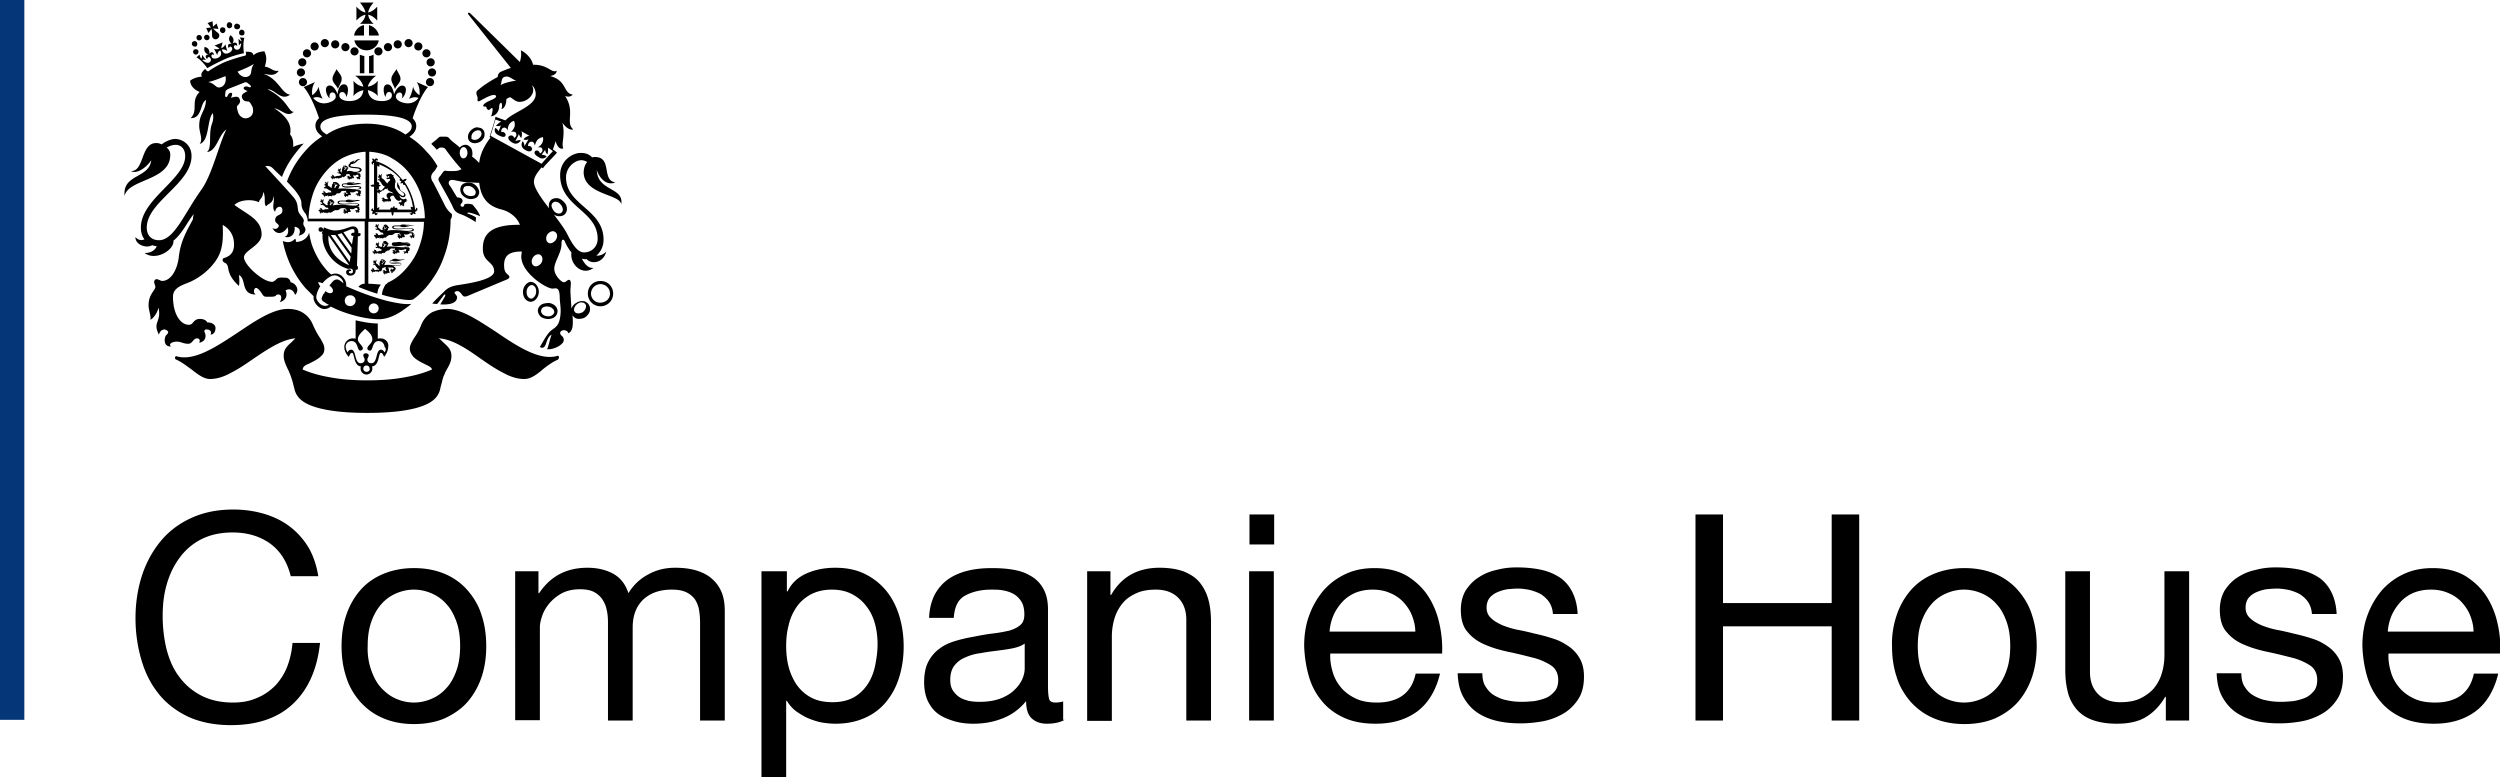 <svg xmlns="http://www.w3.org/2000/svg" xml:space="preserve" viewBox="3.7 128.1 708.5 220.3" class="max-h-14 w-full max-w-48"><path fill="#053677" d="M3.7 128.1h6.9v204H3.7z"></path><path d="M80.2 282.1c-3-2.1-6.5-3.1-10.6-3.1-3.5 0-6.5.7-9 2s-4.5 3.1-6.1 5.3c-1.6 2.2-2.8 4.7-3.6 7.6-.8 2.8-1.1 5.8-1.1 8.8 0 3.3.4 6.5 1.1 9.4.8 3 1.9 5.6 3.6 7.8 1.6 2.2 3.7 4 6.2 5.3 2.5 1.3 5.5 2 9 2 2.6 0 4.8-.4 6.8-1.3 2-.8 3.7-2 5.2-3.5 1.4-1.5 2.6-3.3 3.4-5.4s1.3-4.3 1.5-6.7h7.8c-.8 7.4-3.3 13.1-7.6 17.2s-10.2 6.1-17.7 6.1c-4.5 0-8.5-.8-11.9-2.3-3.4-1.6-6.2-3.7-8.4-6.4s-3.9-5.9-5-9.7c-1.1-3.7-1.7-7.7-1.7-11.9s.6-8.2 1.8-12c1.2-3.7 3-7 5.3-9.8 2.3-2.8 5.2-5 8.7-6.6 3.5-1.6 7.4-2.4 11.9-2.4 3.1 0 5.9.4 8.7 1.2 2.7.8 5.2 2 7.3 3.6 2.1 1.6 3.9 3.6 5.3 5.9 1.4 2.4 2.3 5.1 2.8 8.2h-7.8c-1-4.1-3-7.2-5.9-9.3zM101.8 302.5c.9-2.7 2.2-5 3.9-7 1.7-2 3.9-3.6 6.5-4.7s5.5-1.7 8.8-1.7c3.4 0 6.3.6 8.9 1.7 2.5 1.1 4.7 2.7 6.4 4.7 1.7 2 3.1 4.3 3.9 7 .9 2.7 1.3 5.6 1.3 8.7 0 3.1-.4 6-1.3 8.7-.9 2.7-2.2 5-3.9 7-1.7 2-3.9 3.5-6.4 4.7-2.5 1.1-5.5 1.7-8.9 1.7-3.3 0-6.3-.6-8.8-1.7-2.6-1.1-4.7-2.7-6.5-4.7-1.7-2-3.1-4.3-3.9-7-.9-2.7-1.3-5.6-1.3-8.7 0-3.1.4-6 1.3-8.7zm7.1 15.5c.7 2 1.6 3.7 2.8 5 1.2 1.3 2.6 2.4 4.2 3.1 1.6.7 3.3 1.1 5.1 1.1s3.5-.4 5.1-1.1c1.6-.7 3-1.7 4.2-3.1 1.2-1.3 2.1-3 2.8-5 .7-2 1-4.3 1-6.8 0-2.6-.3-4.8-1-6.8s-1.6-3.7-2.8-5c-1.2-1.4-2.6-2.4-4.2-3.1-1.6-.7-3.3-1.1-5.1-1.1s-3.5.4-5.1 1.1c-1.6.7-3 1.7-4.2 3.1-1.2 1.4-2.1 3-2.8 5-.7 2-1 4.3-1 6.8-.1 2.5.3 4.8 1 6.8zM156.3 290v6.2h.2c3.2-4.8 7.7-7.2 13.7-7.2 2.6 0 5 .5 7.1 1.6s3.6 2.9 4.5 5.6c1.4-2.3 3.3-4.1 5.6-5.3 2.3-1.3 4.9-1.9 7.6-1.9 2.1 0 4 .2 5.8.7 1.7.5 3.2 1.2 4.4 2.2 1.2 1 2.2 2.2 2.9 3.8.7 1.6 1 3.4 1 5.6v31h-7v-27.7c0-1.3-.1-2.5-.3-3.7-.2-1.1-.6-2.1-1.2-3-.6-.8-1.4-1.5-2.5-2s-2.4-.7-4.1-.7c-3.4 0-6.1 1-8.1 2.9-2 2-2.9 4.6-2.9 7.9v26.3h-7v-27.7c0-1.4-.1-2.6-.4-3.8-.2-1.1-.7-2.1-1.3-3-.6-.8-1.4-1.5-2.4-2s-2.3-.7-3.9-.7c-2 0-3.7.4-5.2 1.2-1.4.8-2.6 1.8-3.5 2.9-.9 1.1-1.6 2.3-2 3.6-.4 1.2-.6 2.2-.6 3.1v26.3h-7V290h6.6zM226.7 290v5.7h.2c1.1-2.3 2.9-4 5.4-5.1 2.5-1.1 5.2-1.6 8.1-1.6 3.3 0 6.1.6 8.5 1.8 2.4 1.2 4.4 2.8 6.1 4.9 1.6 2 2.8 4.4 3.6 7.1.8 2.7 1.2 5.5 1.2 8.5s-.4 5.8-1.2 8.5c-.8 2.7-2 5-3.6 7s-3.6 3.6-6.1 4.7c-2.4 1.1-5.2 1.7-8.5 1.7-1 0-2.2-.1-3.5-.3-1.3-.2-2.5-.6-3.8-1.1-1.3-.5-2.4-1.2-3.6-2-1.1-.8-2.1-1.9-2.8-3.1h-.2v21.8h-7V290h7.2zm25 15c-.5-1.9-1.3-3.6-2.4-5-1.1-1.5-2.4-2.6-4.1-3.5-1.7-.9-3.6-1.3-5.8-1.3-2.3 0-4.3.5-6 1.4-1.6.9-3 2.1-4 3.6s-1.8 3.2-2.2 5.1c-.5 1.9-.7 3.8-.7 5.8 0 2.1.2 4.1.7 6 .5 1.9 1.3 3.6 2.3 5.1 1.1 1.5 2.4 2.7 4.1 3.6 1.7.9 3.7 1.3 6.1 1.3 2.4 0 4.4-.5 6-1.4 1.6-.9 2.9-2.2 3.9-3.7s1.7-3.3 2.1-5.2c.4-2 .7-4 .7-6.1 0-1.9-.2-3.8-.7-5.7zM305.4 332.1c-1.2.7-2.9 1.1-5 1.1-1.8 0-3.2-.5-4.3-1.5-1.1-1-1.6-2.7-1.6-4.9-1.9 2.3-4.1 3.9-6.7 4.9-2.5 1-5.3 1.5-8.2 1.5-1.9 0-3.7-.2-5.4-.7s-3.2-1.1-4.5-2c-1.3-.9-2.2-2.1-3-3.6-.7-1.5-1.1-3.3-1.1-5.4 0-2.4.4-4.4 1.2-5.9.8-1.5 1.9-2.8 3.2-3.7 1.3-1 2.9-1.7 4.6-2.2 1.7-.5 3.5-.9 5.3-1.2 1.9-.4 3.7-.7 5.4-.9 1.7-.2 3.2-.5 4.5-.8 1.3-.4 2.3-.9 3.1-1.6.8-.7 1.1-1.7 1.1-3 0-1.5-.3-2.8-.9-3.7-.6-.9-1.3-1.6-2.2-2.1-.9-.5-1.9-.8-3-1-1.1-.2-2.2-.2-3.3-.2-2.9 0-5.4.6-7.4 1.7s-3 3.2-3.2 6.3h-7c.1-2.6.7-4.8 1.6-6.6 1-1.8 2.3-3.3 3.9-4.4 1.6-1.1 3.5-1.9 5.6-2.4 2.1-.5 4.3-.7 6.7-.7 1.9 0 3.8.1 5.7.4 1.9.3 3.6.8 5.1 1.7 1.5.8 2.8 2 3.7 3.6.9 1.5 1.4 3.5 1.4 6v21.7c0 1.6.1 2.8.3 3.6.2.8.8 1.1 1.9 1.1.6 0 1.3-.1 2.1-.3v5.2zm-11.2-21.7c-.9.7-2 1.1-3.4 1.4-1.4.3-2.9.5-4.5.7-1.6.2-3.1.4-4.7.7-1.6.2-3 .6-4.3 1.2-1.3.5-2.3 1.3-3.1 2.3-.8 1-1.2 2.4-1.2 4.1 0 1.1.2 2.1.7 2.9.5.8 1.1 1.4 1.8 1.9s1.6.8 2.6 1.1c1 .2 2 .3 3.1.3 2.3 0 4.3-.3 5.9-.9s3-1.4 4-2.4c1-.9 1.8-2 2.3-3.1.5-1.1.7-2.2.7-3.1v-7.1zM318.4 290v6.7h.2c2.9-5.1 7.5-7.7 13.7-7.7 2.8 0 5.1.4 7 1.1 1.9.8 3.4 1.8 4.5 3.2 1.1 1.4 1.9 3 2.4 4.9.5 1.9.7 4 .7 6.3v27.8h-7v-28.6c0-2.6-.8-4.7-2.3-6.2-1.5-1.5-3.6-2.3-6.3-2.3-2.1 0-4 .3-5.5 1-1.6.7-2.9 1.6-3.9 2.8-1 1.2-1.8 2.6-2.3 4.2-.5 1.6-.8 3.4-.8 5.3v23.9h-7V290h6.6zM357.8 282.4v-8.5h7v8.5h-7zm6.9 7.6v42.3h-7V290h7zM405.5 329.6c-3.2 2.4-7.1 3.6-11.9 3.6-3.4 0-6.3-.5-8.8-1.6-2.5-1.1-4.6-2.6-6.3-4.6-1.7-2-3-4.3-3.8-7-.8-2.7-1.3-5.7-1.4-8.9 0-3.2.5-6.2 1.5-8.8 1-2.7 2.4-5 4.1-7 1.8-2 3.9-3.5 6.3-4.6 2.4-1.1 5.1-1.6 8-1.6 3.8 0 6.9.8 9.4 2.3 2.5 1.6 4.5 3.5 6 5.9 1.5 2.4 2.5 5 3.1 7.9.6 2.8.8 5.5.7 8.1h-31.7c-.1 1.9.2 3.6.7 5.3.5 1.7 1.3 3.1 2.4 4.4s2.5 2.3 4.2 3.1c1.7.8 3.7 1.1 6 1.1 2.9 0 5.4-.7 7.2-2 1.9-1.4 3.1-3.4 3.7-6.2h6.9c-1.1 4.6-3.2 8.2-6.3 10.6zm-1.7-27.2c-.6-1.5-1.5-2.7-2.5-3.8-1.1-1.1-2.3-1.9-3.8-2.5-1.4-.6-3-.9-4.8-.9-1.8 0-3.4.3-4.9.9-1.4.6-2.7 1.5-3.7 2.6s-1.9 2.4-2.5 3.8c-.6 1.4-1 3-1.1 4.6h24.3c0-1.6-.4-3.2-1-4.7zM424.8 322.8c.7 1.1 1.5 1.9 2.6 2.5 1.1.6 2.3 1.1 3.6 1.3 1.3.3 2.7.4 4.1.4 1.1 0 2.2-.1 3.4-.2 1.2-.2 2.3-.5 3.3-.9s1.8-1.1 2.5-1.9c.7-.8 1-1.9 1-3.2 0-1.8-.7-3.2-2-4.1-1.4-.9-3.1-1.7-5.1-2.2s-4.3-1.1-6.7-1.6c-2.4-.5-4.6-1.1-6.7-2-2-.8-3.8-2-5.1-3.6-1.4-1.5-2-3.7-2-6.4 0-2.1.5-4 1.4-5.5 1-1.5 2.2-2.8 3.7-3.7 1.5-1 3.2-1.7 5.1-2.1 1.9-.5 3.7-.7 5.6-.7 2.4 0 4.6.2 6.6.6 2 .4 3.8 1.1 5.4 2.1 1.6 1 2.8 2.4 3.7 4.1.9 1.7 1.5 3.9 1.6 6.4h-7c-.1-1.4-.5-2.5-1.1-3.4-.6-.9-1.4-1.6-2.3-2.2-.9-.5-2-.9-3.1-1.2-1.1-.2-2.2-.4-3.4-.4-1 0-2.1.1-3.1.2-1.1.2-2 .5-2.9.9-.9.4-1.6 1-2.1 1.6-.5.7-.8 1.6-.8 2.7 0 1.2.4 2.2 1.3 3 .8.8 1.9 1.4 3.2 2 1.3.5 2.8 1 4.4 1.3s3.3.7 4.9 1.1c1.7.4 3.4.8 5.1 1.4 1.7.5 3.1 1.3 4.4 2.2 1.3.9 2.3 2 3.1 3.4.8 1.4 1.2 3.1 1.2 5.1 0 2.6-.5 4.7-1.6 6.4-1.1 1.7-2.5 3.1-4.2 4.1-1.7 1-3.7 1.8-5.8 2.2-2.2.4-4.3.6-6.4.6-2.3 0-4.6-.2-6.7-.7-2.1-.5-4-1.3-5.6-2.4-1.6-1.1-2.9-2.6-3.9-4.4-1-1.8-1.5-4-1.6-6.7h7c0 1.6.3 2.9 1 3.9zM492 273.9V299h30.8v-25.1h7.8v58.4h-7.8v-26.7H492v26.7h-7.8v-58.4h7.8zM541.2 302.5c.9-2.7 2.2-5 3.9-7 1.7-2 3.9-3.6 6.5-4.7s5.5-1.7 8.8-1.7c3.4 0 6.3.6 8.9 1.7 2.5 1.1 4.7 2.7 6.4 4.7 1.7 2 3.1 4.3 3.9 7 .9 2.7 1.3 5.6 1.3 8.7 0 3.1-.4 6-1.3 8.7-.9 2.7-2.2 5-3.9 7-1.7 2-3.9 3.5-6.4 4.7-2.5 1.1-5.5 1.7-8.9 1.7-3.3 0-6.3-.6-8.8-1.7-2.6-1.1-4.7-2.7-6.5-4.7-1.7-2-3.1-4.3-3.9-7-.9-2.7-1.3-5.6-1.3-8.7-.1-3.1.4-6 1.3-8.7zm7 15.5c.7 2 1.6 3.7 2.8 5 1.2 1.3 2.6 2.4 4.2 3.1 1.6.7 3.3 1.1 5.1 1.1 1.8 0 3.5-.4 5.1-1.1 1.6-.7 3-1.7 4.2-3.1 1.2-1.3 2.1-3 2.8-5 .7-2 1-4.3 1-6.8 0-2.6-.3-4.8-1-6.8s-1.6-3.7-2.8-5c-1.2-1.4-2.6-2.4-4.2-3.1-1.6-.7-3.3-1.1-5.1-1.1-1.8 0-3.5.4-5.1 1.1-1.6.7-3 1.7-4.2 3.1-1.2 1.4-2.1 3-2.8 5-.7 2-1 4.3-1 6.8s.3 4.8 1 6.8zM617.5 332.3v-6.7h-.2c-1.5 2.6-3.4 4.5-5.6 5.8s-5 1.8-8.1 1.8c-2.8 0-5.1-.4-7-1.1-1.9-.7-3.4-1.8-4.5-3.1-1.1-1.4-2-3-2.4-4.9-.5-1.9-.7-4-.7-6.3V290h7v28.6c0 2.6.8 4.7 2.3 6.2 1.5 1.5 3.6 2.3 6.3 2.3 2.1 0 4-.3 5.5-1s2.8-1.6 3.9-2.8c1-1.2 1.8-2.6 2.3-4.2.5-1.6.8-3.4.8-5.3V290h7v42.3h-6.6zM639.9 322.8c.7 1.1 1.5 1.9 2.6 2.5 1.1.6 2.3 1.1 3.6 1.3 1.3.3 2.7.4 4.1.4 1.1 0 2.2-.1 3.4-.2 1.2-.2 2.3-.5 3.3-.9s1.8-1.1 2.5-1.9c.7-.8 1-1.9 1-3.2 0-1.8-.7-3.2-2-4.1-1.4-.9-3.1-1.7-5.1-2.2s-4.3-1.1-6.7-1.6c-2.4-.5-4.6-1.1-6.7-2-2-.8-3.8-2-5.1-3.6-1.4-1.5-2-3.7-2-6.4 0-2.1.5-4 1.4-5.5 1-1.5 2.2-2.8 3.7-3.7 1.5-1 3.2-1.7 5.1-2.1 1.9-.5 3.7-.7 5.6-.7 2.4 0 4.6.2 6.6.6 2 .4 3.8 1.1 5.4 2.1 1.6 1 2.8 2.4 3.7 4.1.9 1.7 1.5 3.9 1.6 6.4h-7c-.1-1.4-.5-2.5-1.1-3.4-.6-.9-1.4-1.6-2.3-2.2-.9-.5-2-.9-3.1-1.2-1.1-.2-2.2-.4-3.4-.4-1 0-2.1.1-3.1.2-1.1.2-2 .5-2.9.9-.9.4-1.6 1-2.1 1.6-.5.7-.8 1.6-.8 2.7 0 1.2.4 2.2 1.3 3 .8.8 1.9 1.4 3.2 2 1.3.5 2.8 1 4.4 1.3s3.3.7 4.9 1.1c1.7.4 3.4.8 5.1 1.4 1.7.5 3.1 1.3 4.4 2.2 1.3.9 2.3 2 3.1 3.4.8 1.4 1.2 3.1 1.2 5.1 0 2.6-.5 4.7-1.6 6.4-1.1 1.7-2.5 3.1-4.2 4.1-1.7 1-3.7 1.8-5.8 2.2-2.2.4-4.3.6-6.4.6-2.3 0-4.6-.2-6.7-.7-2.1-.5-4-1.3-5.6-2.4-1.6-1.1-2.9-2.6-3.9-4.4-1-1.8-1.5-4-1.6-6.7h7c0 1.6.3 2.9 1 3.9zM705.4 329.6c-3.2 2.4-7.1 3.6-11.9 3.6-3.4 0-6.3-.5-8.8-1.6-2.5-1.1-4.6-2.6-6.3-4.6-1.7-2-3-4.3-3.8-7-.8-2.7-1.3-5.7-1.4-8.9 0-3.2.5-6.2 1.5-8.8 1-2.7 2.4-5 4.1-7 1.8-2 3.9-3.5 6.3-4.6 2.4-1.1 5.1-1.6 8-1.6 3.8 0 6.9.8 9.4 2.3 2.5 1.6 4.5 3.5 6 5.9 1.5 2.4 2.5 5 3.1 7.9.6 2.8.8 5.5.7 8.1h-31.7c-.1 1.9.2 3.6.7 5.3.5 1.7 1.3 3.1 2.4 4.4s2.5 2.3 4.2 3.1c1.7.8 3.7 1.1 6 1.1 2.9 0 5.4-.7 7.2-2 1.9-1.4 3.1-3.4 3.7-6.2h6.9c-1.1 4.6-3.2 8.2-6.3 10.6zm-1.7-27.2c-.6-1.5-1.5-2.7-2.5-3.8-1.1-1.1-2.3-1.9-3.8-2.5-1.4-.6-3-.9-4.8-.9-1.8 0-3.4.3-4.9.9-1.4.6-2.7 1.5-3.7 2.6s-1.9 2.4-2.5 3.8c-.6 1.4-1 3-1.1 4.6h24.3c0-1.6-.4-3.2-1-4.7zM99.1 147.687c-.64 1.281-1.28 2.05-1.153 2.947.129 1.025 1.154 1.666 1.538 2.69.384-1.153 1.153-2.05 1.025-2.946.128-.897-1.153-2.05-1.41-2.691M116.032 147.687c.64 1.281 1.281 2.05 1.153 2.947-.128 1.025-1.153 1.666-1.538 2.69-.384-1.153-1.153-2.05-1.025-2.946 0-.897 1.153-2.05 1.41-2.691M89.366 146.925c.64 0 1.153-.513 1.153-1.153s-.512-1.154-1.153-1.154-1.153.513-1.153 1.154c0 .64.512 1.153 1.153 1.153M90.14 148.636c0-.64-.513-1.153-1.154-1.153s-1.153.512-1.153 1.153.512 1.153 1.153 1.153c.64-.128 1.153-.512 1.153-1.153M90.715 151.377c0-.64-.513-1.153-1.154-1.153s-1.153.512-1.153 1.153.513 1.153 1.153 1.153c.641 0 1.154-.512 1.154-1.153M95.758 141.474c.64 0 1.153-.512 1.153-1.153s-.513-1.153-1.153-1.153-1.154.512-1.154 1.153c0 .64.513 1.153 1.154 1.153M92.864 142.414c.64 0 1.153-.512 1.153-1.153s-.513-1.153-1.153-1.153-1.153.512-1.153 1.153c0 .64.512 1.153 1.153 1.153M90.69 144.365c.641 0 1.154-.513 1.154-1.153s-.513-1.154-1.153-1.154-1.154.513-1.154 1.154c0 .64.513 1.153 1.154 1.153M98.699 141.824c.64 0 1.153-.512 1.153-1.153s-.512-1.153-1.153-1.153c-.64 0-1.153.512-1.153 1.153 0 .64.512 1.153 1.153 1.153M101.59 142.617c.64 0 1.153-.513 1.153-1.153s-.512-1.153-1.153-1.153-1.153.512-1.153 1.153.513 1.153 1.153 1.153M104.168 143.814c.64 0 1.153-.513 1.153-1.153s-.512-1.153-1.153-1.153-1.153.512-1.153 1.153c0 .64.512 1.153 1.153 1.153M124.594 145.765c0 .64.512 1.153 1.153 1.153s1.153-.512 1.153-1.153-.512-1.153-1.153-1.153c-.64 0-1.153.512-1.153 1.153M126.14 147.476c-.64 0-1.153.513-1.153 1.153s.512 1.154 1.153 1.154 1.153-.513 1.153-1.154c0-.64-.513-1.153-1.153-1.153M125.564 150.217c-.64 0-1.153.513-1.153 1.153s.513 1.154 1.153 1.154 1.154-.513 1.154-1.154c0-.64-.513-1.153-1.154-1.153M119.491 141.474c.64 0 1.153-.512 1.153-1.153s-.512-1.153-1.153-1.153-1.153.512-1.153 1.153c0 .64.512 1.153 1.153 1.153M122.256 142.414c.64 0 1.153-.512 1.153-1.153s-.512-1.153-1.153-1.153-1.153.512-1.153 1.153c0 .64.512 1.153 1.153 1.153M124.558 144.365c.64 0 1.153-.513 1.153-1.153s-.513-1.154-1.153-1.154-1.154.513-1.154 1.154c0 .64.513 1.153 1.154 1.153M116.42 141.824c.64 0 1.153-.512 1.153-1.153s-.512-1.153-1.153-1.153-1.153.512-1.153 1.153c0 .64.512 1.153 1.153 1.153M113.658 142.617c.64 0 1.153-.513 1.153-1.153s-.512-1.153-1.153-1.153-1.153.512-1.153 1.153c0 .64.512 1.153 1.153 1.153M109.793 142.654c0 .64.513 1.153 1.153 1.153s1.154-.513 1.154-1.153-.513-1.154-1.154-1.154-1.153.513-1.153 1.154M105.676 148.868h1.281V144c-.512-.128-.897-.256-1.281-.384v5.253zM109.573 143.6c-.384.128-.768.384-1.28.384v4.87h1.28V143.6zM106.86 138.165v-2.947c-1.409.256-2.562 1.41-2.818 2.947h2.819zM108.265 138.165h2.82c-.257-1.41-1.41-2.563-2.82-2.947v2.947zM104.119 139.54c.384 1.667 1.793 2.82 3.46 2.82 1.665 0 3.202-1.153 3.459-2.82h-6.92zM109.578 134.838c-.768-.641-1.41-1.538-1.537-2.563.897.128 1.922.897 2.562 1.666v-3.972c-.64.768-1.665 1.537-2.562 1.665.128-.897.64-1.794 1.537-2.819h-3.844c.77 1.025 1.41 1.922 1.538 2.82-.897-.129-1.922-.898-2.563-1.666v3.972c.64-.77 1.666-1.538 2.563-1.666-.128 1.025-.769 1.922-1.538 2.563h3.844zM113.707 213.447c-3.588-.897-7.944-2.435-11.916-4.229.128-.769-.128-1.665-.77-2.434s-1.409-1.153-2.306-1.153c-.384 0-.768.128-1.153.256a10.242 10.242 0 0 1-1.665-1.666c-1.538-1.794-2.691-3.844-3.588-6.15-.513-1.282-.769-2.691-1.025-4.1-.128 1.153-1.538 2.69-3.716 2.69 0-.256 0-.768-.256-.897-.64.641-1.538 1.41-3.46.641.256 1.538.769 3.203 1.281 4.613 1.154 3.203 2.948 6.15 5.126 8.713l2.306 2.306v.513c0 .897.769 2.178 1.922 2.819.897.512 2.05.384 2.947-.385a33.503 33.503 0 0 0 6.407 2.435c2.69.769 5.253 1.153 7.303 1.153 1.794 0 4.1-.769 6.407-2.306.897-.641 1.794-1.282 2.434-1.794l.257-.257c-1.666.257-4.229-.256-6.535-.768m-13.198-5.51-.384-.256c-.64-.513-1.281-.513-1.922 0-.256.256-.513.512-.769.897l-.384.384.256.256c.769.64.897 1.282.64 1.666-.127.128-.256.256-.384.256-.384.128-.897 0-1.41-.384l-.255-.128-.129.256c0 .128-.128.128-.128.256s-.128.128-.256.257c-.256.512-.512 1.025-.512 1.28v.257c.128.385.384.64.768.769l.128.128c.385.256.77.513 1.154.64-.641.385-1.282.385-1.922.129-1.025-.513-1.666-1.666-1.666-2.178 0-.897.384-1.922 1.025-3.076l.128-.128-.128-.128a3.836 3.836 0 0 1-.513-1.025c.385 0 .77.128 1.154.256h.128l.128-.128c.384-.512 1.922-2.05 3.331-2.05.641 0 1.282.385 1.794.897.385.384.64.897.64 1.41 0-.129-.255-.257-.512-.513m2.435 6.92c-.897 0-1.538-.642-1.538-1.538s.64-1.538 1.538-1.538 1.537.64 1.537 1.538-.768 1.537-1.537 1.537m6.663 2.05c-.769 0-1.41-.64-1.41-1.41s.641-1.409 1.41-1.409 1.41.641 1.41 1.41-.641 1.41-1.41 1.41M111.53 223.998c-.256 0-.513 0-.769.128v-4.357c-1.922 0-4.1-.384-6.278-.897v5.254c-.257-.128-.513-.128-.77-.128-1.537 0-2.434 1.28-2.434 2.434s.641 2.178 1.282 2.819c.256-.64.512-1.153.897-1.153.768 0 .384 3.716 2.562 3.844-.128.128-.128.384-.128.64 0 .897.769 1.666 1.666 1.666s1.666-.769 1.666-1.666c0-.256 0-.384-.129-.64 2.179-.128 1.794-3.844 2.563-3.844.384 0 .64.512.897 1.153.512-.64 1.153-1.666 1.153-2.819.256-1.153-.64-2.434-2.178-2.434m-3.972 9.481a.876.876 0 0 1-.897-.897c0-.512.384-.896.897-.896s.897.384.897.896c.128.385-.257.897-.897.897m5.125-5.51c-.256-.512-.64-.768-1.025-.768-1.538 0-.897 3.844-2.69 3.844-.77 0-1.154-.513-1.154-1.025s.384-.769.384-1.153-.384-.641-.768-.641c-.385 0-.77.128-.77.64 0 .385.385.641.385 1.154s-.384 1.025-1.153 1.025c-1.794 0-1.153-3.844-2.69-3.844-.385 0-.77.256-1.026.769-.256-.513-.512-1.154-.512-1.538 0-.769.512-1.666 1.665-1.666 1.922 0 1.538 2.691 2.435 2.691.384 0 .769-.256.769-.64 0-.77-1.41-1.538-1.41-2.563s1.025-2.05 2.05-2.947c1.154.897 2.05 1.794 2.05 2.947s-1.409 1.794-1.409 2.562c0 .385.256.641.769.641.897 0 .512-2.69 2.434-2.69 1.154 0 1.666 1.024 1.666 1.665.513.384.384 1.025 0 1.538"></path><path d="M162.126 229.227c-.129-.256-.385-.384-.513-.256-4.997 1.41-11.276-2.69-17.298-6.79-5.125-3.332-9.866-6.536-13.966-6.536-1.538 0-2.82.385-4.1.897-1.41.77-2.563 2.05-3.204 3.716s-1.41 2.82-2.05 3.716c-.64 1.153-1.153 1.922-1.153 2.947 0 .769.384 1.538 1.025 2.306.64.641 1.41 1.154 2.69 1.794l.77.385c1.025.512 1.665.768 1.793 1.41-2.05.896-4.612 1.665-7.56 2.177-3.33.641-6.919.897-10.763.897s-7.431-.256-10.763-.897c-2.947-.512-5.51-1.28-7.56-2.178.129-.897.641-1.153 1.794-1.666l.77-.384c1.024-.513 1.921-1.025 2.562-1.666.769-.64 1.025-1.281 1.025-2.178 0-1.025-.513-1.794-1.153-2.947-.641-.897-1.282-2.05-2.05-3.716-.641-1.666-1.794-2.947-3.204-3.716-1.153-.64-2.562-.897-3.972-.897-4.1 0-8.97 3.204-14.094 6.663-6.023 3.972-12.301 8.2-17.298 6.791-.257-.128-.513 0-.513.257-.128.256 0 .512.256.64 1.538.64 2.947 1.794 4.229 2.691 1.794 1.41 3.587 2.819 5.381 2.819s3.716-.513 6.023-1.794c2.05-1.025 4.1-2.434 6.15-3.844 3.972-2.69 8.072-5.51 12.044-5.894l-1.153 1.153c-1.153 1.025-2.178 1.922-2.178 3.716 0 1.41.512 2.435 1.153 3.844.256.384.384.897.64 1.41.385 1.025.641 1.793.898 2.818l.384 1.538c.256.897.769 2.69 3.588 4.1 3.331 1.666 9.097 2.563 17.041 2.563 7.945 0 13.71-.897 17.042-2.563 2.819-1.41 3.331-3.203 3.588-4.1.128-.64.256-1.153.384-1.538.256-1.025.384-1.793.897-2.819.256-.768.64-1.28.897-1.793.64-1.154 1.025-2.05 1.025-3.332 0-1.794-1.025-2.69-2.306-3.844-.385-.384-.77-.769-1.282-1.153 3.972.256 8.073 3.075 12.045 5.894 2.05 1.41 4.1 2.819 6.15 3.844 2.306 1.281 4.228 1.794 6.022 1.794 1.922 0 3.588-1.281 5.382-2.819 1.281-1.025 2.69-2.05 4.228-2.69.128-.257.257-.513.257-.77M131.783 188.782c-.512-.384-1.41-1.281-1.922-2.306-.64-1.282-3.075-6.15-3.46-6.791-.384-.513-.512-1.025-.512-1.41 0-.512.256-.897.513-1.281.256-.256.768-.769.896-1.153.129-.256.257-.385.385-.64-.897-1.538-1.794-2.82-3.075-4.101-1.41-1.666-3.075-3.075-4.87-4.228.898-.641 1.923-1.538 1.923-3.076 0-.897-.385-1.537-1.025-2.178 1.025-3.203 2.819-7.175 4.356-8.841l-3.203-1.41c.897 1.282.897 2.82.769 3.716-.897-.64-1.538-1.41-1.794-2.434-.128 1.025-.64 2.563-1.153 3.46.896-.385 1.665-.641 2.69-.257-.512.769-1.922 1.922-4.1 1.41-1.153-.257-2.306-.897-2.306-1.794 0-.513.384-1.153 1.153-1.153.769.128.769 1.153.512 1.665.897-.512 1.922-3.203.385-3.587-1.153-.257-2.178 1.28-2.563 2.434-.256-1.41-.769-2.819-1.922-2.819-1.537.128-1.025 2.82-.512 3.588.128-1.025.64-1.538 1.025-1.41.384 0 .897.257.769 1.154s-1.282 1.41-2.82 1.41c-1.409 0-3.715-.385-3.971-3.076.896.128 2.306.897 2.818 1.666-.128-1.538-.128-2.691 0-4.357-.768 1.025-1.922 1.538-2.818 1.666.256-1.153 1.28-2.307 2.306-3.075h-5.894c1.153.768 2.05 1.922 2.306 3.075-.897-.128-2.05-.64-2.819-1.666.128 1.666.128 2.82 0 4.357.64-.897 1.922-1.538 2.82-1.666-.257 2.69-2.692 3.075-3.973 3.075-1.41 0-2.69-.512-2.819-1.41-.128-.896.385-1.153.897-1.153.384 0 1.025.513 1.025 1.41.513-.64 1.025-3.46-.512-3.588-1.154-.128-1.794 1.282-1.922 2.82-.385-1.154-1.41-2.82-2.563-2.435-1.41.384-.513 3.075.384 3.587-.256-.512-.128-1.537.513-1.665.769-.129 1.153.512 1.153 1.153 0 .897-1.153 1.537-2.306 1.794-2.179.512-3.46-.641-4.1-1.41 1.025-.384 1.665-.256 2.69.256-.512-.896-1.025-2.562-1.153-3.46-.256 1.026-1.025 1.923-1.794 2.435-.128-.897-.128-2.434.769-3.715l-3.203 1.409c1.537 1.666 3.331 5.638 4.356 8.841-.64.513-1.025 1.281-1.025 2.05 0 1.538 1.025 2.435 1.922 3.075-1.794 1.154-3.46 2.563-4.869 4.229a26.388 26.388 0 0 0-5.125 8.585c.512.512 2.434 2.562 2.819 3.203.769 1.025 1.281 2.05 1.281 2.819 0 1.41.384 2.05 1.153 3.075.257.256.64 1.41.64 2.178h16.146v17.683c-.641 0-1.282.256-1.794.897 1.922.768 3.587 1.409 5.381 1.921.128-1.153.385-1.793 1.025-2.562 0 0-2.306-.256-3.587-.256V190.96h15.76c0 2.435-.513 4.741-1.281 6.92-.77 2.306-2.05 4.356-3.588 6.15-1.538 1.794-3.203 3.203-5.254 4.1-.256.128-.256.385-.64.513-.256.256-.513.769-.769 1.41-.256.512-.256.896-.384 1.537.768.256 1.153.384 1.793.512 5.51 1.41 6.92 1.025 7.176.77 1.281-.898 2.434-2.051 3.46-3.204 2.178-2.563 3.972-5.382 5.125-8.713 1.281-3.332 1.922-6.92 1.922-10.635.384-.64.384-.769.384-1.538m-24.473 1.282H91.165c0-2.435.513-4.87 1.281-7.176.77-2.306 2.05-4.356 3.588-6.15 1.538-1.794 3.332-3.204 5.254-4.1a16.726 16.726 0 0 1 6.022-1.538v18.964zm.256-26.908c-5.381 0-9.097 1.537-11.276 3.075-1.28-.769-1.793-1.41-1.793-2.306 0-3.076 8.584-3.332 12.941-3.332 4.356 0 12.941.256 12.941 3.332 0 .896-.512 1.537-1.794 2.306-1.921-1.41-5.637-3.075-11.019-3.075m.769 26.908V171.1c1.922.128 3.844.512 5.638 1.41 1.922 1.024 3.716 2.306 5.253 4.1 1.538 1.793 2.69 3.844 3.588 6.15.769 2.306 1.281 4.74 1.281 7.175-.128.129-15.76.129-15.76.129z"></path><path d="M121.485 186.985c.256.128.128.64-.128.512-.385-2.819-1.41-5.638-3.075-7.944.256-.128.64-.384.64-.769-.512 0-.769.128-1.025.385l-.384-.385c-1.025-1.281-2.178-2.306-3.46-3.203-1.153-.769-2.434-1.41-3.844-1.794 0-.256.385-.384.64-.128 0-.513-.384-.769-.64-.64-.128 0-.256.127-.256.384-.128-.128-.384-.385-.769-.385 0 .385.128.513.256.77-.256 0-.384.127-.384.255-.128.257 0 .641.513.77-.257-.257-.129-.641.128-.513v6.15c-.257-.128-.641 0-1.025.256.384.385.768.385 1.025.257v6.662c-.385 0-.385-.384-.128-.512-.513 0-.77.512-.641.64s.256.257.512.257c-.128.128-.256.384-.256.769a.979.979 0 0 0 .64-.257c0 .257.129.385.257.513.256.128.64-.128.64-.64-.127.255-.64.127-.64-.129h4.613c-.128.256 0 .64.256 1.025.256-.384.385-.769.256-1.025h5.126c0 .384-.385.384-.513.128 0 .513.513.64.64.64.129-.127.257-.255.257-.512.128.128.384.257.769.257a.979.979 0 0 0-.256-.641c.256 0 .384-.128.512-.256.513-.513.256-.897-.256-.897m-4.357-8.2c-.128.127-.256.256-.128.384 0 .128.128.256.513.256-.128.128-.256.384-.385.64.257 0 .513 0 .77-.128 0 .257 0 .385.127.513s.257.128.385 0c1.153 1.922 2.05 4.1 2.306 6.407-.128-.129-.384-.129-.64-.129 0 .385.128.513.256.77h-3.972c0-.257-.129-.513-.257-.513s-.384 0-.512.128a.979.979 0 0 0-.256-.64c-.257.255-.257.512-.257.64-.128-.256-.384-.256-.512-.128-.128 0-.257.256-.257.512h-3.331a.979.979 0 0 0 .256-.64.979.979 0 0 0-.64.256v-5.382c.256 0 .512-.128.512-.256s0-.384-.128-.512a.979.979 0 0 0 .64-.257c-.256-.256-.512-.256-.64-.256.256-.128.256-.384.128-.513 0-.128-.256-.256-.512-.256v-4.613a.979.979 0 0 0 .64.257c0-.257 0-.513-.128-.64 1.025.383 2.05.896 3.075 1.537.897.512 1.922 1.41 2.947 2.562"></path><path d="M118.75 185.252c.256-.128.384-.256.384-.384-.256.128-.384 0-.384 0 .128-.128.384 0 .128-.256-.128-.257-.257-.257-.513-.129-.128.257-1.41 0-1.41-1.025l.385.385s.128 0 .128.128h.641c.256 0 .512-.256.512-.513 0-.512-.384-.768-1.025-1.153-.256-.128-.384-.384-.512-.512-.128-.385 0-.77-.513-1.41 0-.128 0-.384-.128-.64-.256.384-.384 1.28.257 1.922.512.64 1.665 1.153 1.537 1.665a.276.276 0 0 1-.256.257h-.256c-.128 0-.129 0-.257-.129s-.256-.128-.384-.256c-.513-.384-.897-1.025-1.153-1.41-.513-.64-.257-1.28-.257-1.793.385-.513-.256-1.538-.512-1.794 0 0 .128-.256 0-.513h-.256c-.128-.128-.128-.256-.257-.256-.256 0-.256-.128-.256-.256-.128.128-.128.256-.256.256h-.385c-.128.128-.128.128-.384.128s-.256.128-.128.257c0 .128 0 .256.128.256l.128.256.128-.256c.128-.128.385-.128.385.128 0 .128 0 .128-.128.256h-.513c-.128 0-.128.128-.128.257s.128.128.384.128c.257 0 .641-.128.641.128 0 .512-.64.512-.769 1.153l-.384-.384c-.128-.129-.256-.385-.513-.641a1.769 1.769 0 0 0-.512-.384c-.257-.129-.257-.257-.257-.513s.129-.384.129-.513v-.128c0-.128-.257-.256-.257-.128 0 0 .128.128.128.256l-.128.129v.256c0-.128-.128-.385-.256-.385h-.128c0-.128-.128-.256-.384-.128h.128v.128c0 .129.128.257.256.257-.256-.128-.384 0-.384.128v.128c-.129 0-.129.256 0 .256v-.128l.128.128h.256c-.128.128-.128.257 0 .385-.128.128-.384.128-.384-.128-.257.384.128.64.384.512v.384s0-.128.128-.128c0 .128 0 .128.128.257v-.129c0 .129.128.129.128.257.128.256.385.897 1.154 1.153-.385.256-.513.512-.77.769-.127.128-.512.384-.64.256-.128 0-.128-.128-.256-.256-.128 0-.128-.128-.256 0h-.129c-.128 0-.256 0-.384.128h.256v.128c0 .128 0 .128.385.128 0 0-.128.128-.128 0-.129 0-.257-.128-.385 0l-.128.128c-.128 0-.256.257-.128.385 0 0 0-.128.128-.257 0 0 0 .129.128.129.128.128.256.256.385-.129 0 .129-.129.385 0 .385h.128c0 .128.256.256.384.128-.128 0-.128-.128-.256-.256h.128c.128-.128 0-.257 0-.385 0 .128.128.257.384.128.128 0 .128-.128.128-.256.257-.128.385-.128.641-.128 0-.128.128-.256.385-.384.256-.129.384 0 .384.128 0-.128.128-.257.256-.385 0 1.025 1.282.897 1.666 1.538-.384-.128-.897-.256-1.025-.256-.385 0-.897.384-.897.768 0 .257.256.897.512 1.025-.384.129-.512 0-.896 0-.257 0-.385-.512-.641-.384 0 0-.128 0-.128.128-.128 0-.385.128-.257.256 0 0 .129-.128.257-.128v.128s0 .129.128.129h.128c0 .128-.384-.129-.384.256 0 0 0 .128.128.128 0 .128.128.256.256.128l-.128-.128h.128v.256c0 .128.128.257.384.128 0 0-.128 0-.128-.128h.128v-.128h.129c0 .128.128.128.256.128s.128-.128.128-.128.128 0 .128.128c0-.128 0-.256.384 0l.257-.128s.256.128.384 0 .128-.128.128-.384c-.128-.257-.256-.257-.256-.513-.128-.512.64-.769 1.025-.64.128.256.513 1.153 1.281 1.409.513.128.641-.384.77-.256l.127.128v.512c0 .128-.256 0-.512 0-.128 0-.128 0-.128.129a.276.276 0 0 0-.257.256s.129-.128.257-.128v.128c0 .128.256.256.384.128 0 0 .128 0 0 0-.128.128-.256.256-.128.384h.128c0 .128.128.257.128.257v-.257h.128c.128 0 .128-.256.257-.256 0 .128-.129.256 0 .384h.128c0 .129.128.129.384.129 0 0-.128 0-.128-.129l.128-.128c.128-.256-.128-.256-.128-.384s.256 0 .256-.384c.128-.129.256-.129.385-.257.256.128 0 0 0 0zM105.506 194.178h-.256v-.256c0-.897-.513-1.666-1.538-1.666-.897 0-2.69 1.153-5.125 1.153-1.025 0-2.306-.512-3.075-.897l-.256.769v-.128c0-.385-.257-.64-.641-.64s-.64.255-.64.64.256.64.64.64c.128 0 .384-.128.513-.256l-.257.769c.128 0 .257.128.257.128-.385 3.716 2.434 8.457 7.175 9.866.769-.128 1.41-.128 1.41.641 0 .512-.257.64-.641.64-.257 0-.513-.128-.513-.384 0-.384.513-.128.64-.384.129-.256-.127-.385-.512-.385s-.897.257-.897.77c0 .64.513 1.024 1.154 1.024.512 0 1.665-.256 1.537-1.665.256 0 .513 0 .64-.257v-.768h-.255l.256-8.457h.128c.256 0 .64-.128.64-.513.129-.256-.127-.384-.384-.384m-8.713.64 5.894 8.457c-3.203-1.281-6.278-4.1-5.894-8.456m6.022 7.56-5.381-7.689h1.282l4.356 6.15c-.128.641-.257 1.154-.257 1.538m.385-2.434-3.844-5.382 1.153-.384 2.819 4.1c0 .513 0 1.153-.128 1.666m.897-5.894h-.256a.705.705 0 0 0-.641.384c0 .385.256.513.512.513h.129v.256c-.129.512-.257 1.281-.385 2.178l-2.434-3.46c1.153-.384 2.05-.896 2.562-.896s.64.256.513 1.025M104.514 177.059c1.153 0 1.666-.384 1.666-.769 0-1.281-3.203-.512-3.203-1.281 0-.128.128-.256.256-.385 1.538-.128 1.666-1.28 2.69-1.409-1.409-.256-1.537.897-2.178.897.257-.128.385-.513.385-.64-.256.384-.897.384-1.281.768 0 .128-.129.128 0 .256-.257.128-.385.257-.385.513 0 1.153 3.203.384 3.203 1.281 0 .256-.512.513-1.409.513-.64 0-1.153-.513-2.306-.128 0-.257.384-.641.256-.77a.276.276 0 0 0 .256-.255c-.128-.129-.128-.129-.256-.129v-.128s0-.128-.128-.128c0 0-.128-.128-.257-.128-.128-.128-.256-.128-.256-.128h-.128c-.128 0-.128 0-.128.128 0 0-.128-.128-.256-.128 0 .128-.128.128 0 .384-.128 0-.257.257-.385.257 0 .128.128.128.128.128-.128.128-.128.384-.256.384 0 0 0 .128.128.128-.128.256-.128.513-.128.769l-.256-.256c-.128-.128-.128-.257-.128-.385s.128-.256.128-.384v-.128c0-.128-.128-.128-.256-.128l.128.128-.128.128s-.129.128 0 .128v.128c0-.128 0-.256-.129-.256h-.128c0-.128-.128-.256-.256-.128h.128v.128c0 .128 0 .128.256.128-.256-.128-.384 0-.384.128v.128c-.128 0-.128.128 0 .257 0 0 0-.129.128-.129h.128c-.128.129-.128.257 0 .257 0 .256-.384.256-.384 0-.256.256.128.512.384.384 0 0 0 .128.128.128h.129s0 .128.128.128v-.128s.128.257.256.385c-.256.128-.64.256-.769.256h-.512c-.128.128-.641.256-.77.128 0 0 0-.128-.127-.256l-.128-.128h-.128c-.129-.128-.257-.128-.257 0 0 0 .128 0 .128.128v.128s0 .128.257.256h-.128c-.129-.128-.129-.256-.257-.128h-.128a.276.276 0 0 0-.256.256s0-.128.128-.128v.128c0 .128.128.257.384 0-.128.128-.256.257-.128.385h.128c0 .128.129.256.257.256 0 0-.128-.128-.128-.256h.128c.128 0 .128-.257.128-.257 0 .129 0 .257.256.257a.276.276 0 0 0 .256-.257l.128.129s.129 0 .129-.129v.257s.256-.128.256-.257v.129h.384v.128-.128s0 .128.128.256c0-.385.257-.256.513-.385 0 0 0 .129-.128.129.128 0 .384-.129.384-.257l.128-.128c.128 0 .257 0 .257-.128v.256c.256 0 .512-.256.64-.384.64-.128-.384-.513.897-.513.128 0 .256 0 .385-.128-.129.128-.129.513.128.64.128 0 .256.129.256.129-.128 0-.256 0-.256.128-.257.128-.257-.384-.641-.256h-.128a.276.276 0 0 0-.256.256s.128-.128.256-.128c0 0 0 .128.128.128h.128c0 .128-.384 0-.256.256v.129c0 .128.128.256.256.128 0 0-.128 0-.128-.128h.128v.256c0 .128.128.256.385.128 0 0-.129 0-.129-.128h.129v-.128h.128c0 .128.128.128.256.128.256-.128 0-.256.256-.256h.513c0-.129 0-.385-.128-.513-.129 0 0-.128-.129-.384.129.128.385.128.641.128.385 0 0-.128.256-.128.257-.128.513-.128.513 0 0 0 .128 0 .128.128v.384c0 .128-.256 0-.384 0h-.128a.276.276 0 0 0-.257.256s.128-.128.257-.128c0 .128.128.257.256.128-.128.129-.256.257-.128.257h.128c0 .128 0 .256.128.256v-.128h.128c.128 0 0-.128.128-.256v.256h.128c0 .128.128.128.257.128 0 0-.129 0-.129-.128l.129-.128c0-.257-.129-.257-.129-.385s.257 0 .257-.256c0 0 0-.128-.128-.128 0 0 .128 0 .128-.128-.128 0-.128-.128-.128-.256 0 0 .128-.129.128-.257 0 .128-.257.128-.257 0 0 0 0-.128-.128-.128-.384.128-.512-.128-1.025-.128-.128 0-.128 0 0 0M101.823 175.521s.257.129.385.129c-.128 0-.128.128-.256.128-.129 0-.129-.128-.129-.257m-.256-.128c0 .128-.128.128-.256.128-.128-.128 0-.128-.128-.256.128 0 .384.128.384.128m-.384.77s.128-.13 0 0c.128-.13.128-.13.256-.257 0-.128 0-.128-.128-.128.128 0 .128 0 .128-.128h-.128l.128-.129h.128l.256.129v.256s0-.128-.128-.128v.128h-.128v.256c0 .128-.128.128-.384 0 0 .256 0 .128 0 0M106.082 181.344c0-.385-.384-.513-1.537-.513s-3.716.385-3.716-.256c0-.256.513-.256 1.025-.256 0 0 .128.128.256.128 1.41.384 3.204-.384 4.1-.128-1.024-.769-1.921 0-2.946-.256.64 0 .896-.129.896-.385-.512.385-1.409-.128-2.05.256 0 0-.128 0-.128.129-.769 0-1.41 0-1.41.512 0 1.153 3.076.513 3.973.513s1.153.128 1.153.256c0 .256-.897.384-1.41.384-.768 0-3.33-.384-4.74-.128.128-.256.384-.512.256-.769a.276.276 0 0 0 .256-.256c-.128-.128-.128-.128-.256-.128 0-.128 0-.128-.128-.256 0 0 0-.128-.128-.128 0 0-.128-.129-.385-.257-.128-.128-.256-.128-.384-.128h-.256c-.128 0-.128 0-.128.128-.129-.128-.129-.128-.257-.128 0 .128-.128.256 0 .385-.128 0-.256.384-.384.256 0 .128.128.128.128.128-.128.256-.128.384-.256.384l.128.128v.385l-.256-.128h-.129.129-.129a1.769 1.769 0 0 0-.512-.385c-.256-.128-.256-.256-.256-.512s.128-.385.128-.513v-.128a.276.276 0 0 0-.256-.256s.128.128.128.256l-.128.128v.385c0-.128-.129-.385-.257-.385h-.128c0-.128-.128-.256-.384-.128h.128v.128c0 .128.128.257.256.257v.128c-.256-.128-.384 0-.384.128v.128c-.128.128-.128.256 0 .256v-.128h.256c-.128.128-.128.384 0 .384 0 .257-.513.257-.384 0-.257.385.128.641.512.513 0 0 0 .128.128.128 0 0 0-.128.128-.128 0 .128 0 .128.129.256v-.128s.256.256.512.385c.256.128.384.256.513.128 0 .256.128.512.128.512h-.77c-.255.128-.768.256-.896.128 0-.128 0-.128-.128-.256 0-.128-.128-.128-.128-.128h-.128c-.129-.128-.257-.128-.385 0 0 0 .128 0 .256.128v.128c0 .128 0 .128.257.256h-.128c-.129-.128-.129-.256-.257-.128h-.128c-.128 0-.384.128-.256.385l.128-.128v.128c0 .128.128.256.513.128-.129.128-.257.256-.129.384h.129c0 .257.128.385.256.385 0 0-.128-.128-.128-.257h.128c.128-.128.128-.256.128-.384 0 .128 0 .256.256.256a.276.276 0 0 0 .257-.256s.128.128.128.256c0 0 .128 0 .128-.128 0 .128 0 .256-.128.385.128 0 .256-.129.256-.385 0 0 0 .128.128.128h.384v.128s0-.128.129-.128c0 0 0 .128.128.257 0-.513.256-.257.64-.513 0 0 0 .128-.128.128.385.128.897-.384 1.025-.64h.385c1.025.128.256-.897 1.922-.641.128 0 .256-.128.384-.128-.128.256-.128.64.128.64.128 0 .256.128.385.128-.129 0-.257 0-.257.129-.384.256-.384-.513-.64-.385 0 0-.128 0-.128.128-.129 0-.385.128-.257.257 0 0 .128-.129.257-.129v.129s0 .128.128.128h.128c0 .128-.513-.128-.385.256v.128c0 .128.129.256.257.128l-.128-.128h.128v.256c0 .129.128.257.384.129 0 0-.128 0-.256-.129h.128v-.128h.256c0 .128.128.128.256.128.257-.128 0-.256.257-.384h.64c0-.128 0-.384-.128-.513-.128 0 0-.256-.128-.384.256.128.385.128.64.128.513 0 .641-.128.898-.256s.512-.128.64 0c0 0 .129 0 .129.128v.384c0 .129-.257 0-.385 0s-.128 0-.128.129a.276.276 0 0 0-.256.256s.128-.128.256-.128c0 .128.256.256.384.128-.128.128-.256.256-.128.256h.128c0 .128.129.256.129.256v-.256h.128c.128 0 0-.256.128-.256 0 .128-.128.256 0 .384h.128c0 .128.128.128.256.128 0 0-.128 0-.128-.128l.128-.128c.128-.256-.128-.256-.128-.384s.256 0 .256-.257c0 0 0-.128-.128-.128.128 0 .128 0 .256-.128-.256 0-.128-.128-.128-.256.128 0 .128-.128.128-.256-.128.128-.256.256-.256 0 0 0 0-.128-.256-.128-.384 0-.64 0-1.281-.129.64 0 1.793-.128 1.793-.512m-7.047-1.025s.256.128.385.128c-.257 0-.129.128-.257.128s-.128-.128-.128-.256m-.256-.128c0 .128-.128.128-.256.128-.128-.128 0-.128-.128-.256.128 0 .384.128.384.128m-.384.897c0-.129.128-.129 0 0 .256-.129.256-.129.256-.257s0-.128-.128-.128c.128 0 .128 0 .128-.128h-.128s0-.128.128-.128h.128l.384.128s.128 0 .128.128v.128s0-.128-.128-.128v.128c-.128 0-.128-.128-.256 0v.257c0 .128-.128.256-.256.128-.385.128-.385 0-.256-.128m.896 2.05s0-.128 0 0M105.527 186.231c0-.384-.384-.512-1.41-.512-1.024 0-4.356.384-4.356-.256 0-.385 1.153-.257 1.922-.257 0 0 .128.129.256.129 1.41.384 2.82-.513 3.844-.257-.768-.769-1.793.128-2.819-.128.641 0 1.282-.128 1.282-.256-.513.256-1.794-.256-2.435.128 0 0-.128 0-.128.128-1.025 0-2.306-.128-2.306.513 0 1.025 3.716.384 4.613.384s1.153.128 1.153.256c0 .257-.897.257-1.41.257-.769 0-4.356-.513-5.766 0 .128-.257.385-.641.257-.77a.276.276 0 0 0 .256-.255c-.128-.129-.128-.129-.256-.129v-.128s0-.128-.129-.128l-.256-.256c-.128-.128-.256-.128-.256-.128h-.256c-.128 0-.128 0-.128.128 0 0-.129-.128-.257-.128 0 .128-.128.256 0 .384-.128 0-.256.385-.384.256 0 .129.128.129.128.129-.128.128-.128.384-.256.384l.128.128v.384h-.385c-.128 0-.256-.256-.64-.512-.256-.128-.256-.256-.256-.384 0-.129.128-.385.128-.513v-.128c0-.128-.257-.256-.257-.128l.129.128-.129.128v.256c0-.128-.128-.384-.256-.384h-.128c0-.128-.128-.256-.256-.128h.128v.128c0 .128.128.128.256.256-.256-.128-.384 0-.384.128v.128c-.128.129-.128.129 0 .257v-.128h.384c-.128.128-.128.256.128.384 0 .256-.384.256-.384 0-.256.384.128.64.512.384 0 0 0 .128.129.128h.128c0 .129 0 .129.128.257v-.128s.256.384.769.64c.128 0 .256 0 .256-.128 0 0 0 .128.128.128 0 .257.128.385.128.385h-.897c-.256.128-.64.256-.897.128 0-.128 0-.128-.128-.256 0-.129-.128-.129-.128-.129h-.128c-.128-.128-.256-.128-.385 0 0 0 .129 0 .257.129v.128c0 .128 0 .128.256.256h-.128c-.128-.128-.128-.256-.256-.128h-.129c-.128 0-.384.128-.256.384l.128-.128v.128c0 .128.128.256.385.128-.128.128-.257.257-.128.385h.128c0 .128.128.384.256.256 0 0-.128-.128-.128-.256h.128c.128 0 .128-.257.128-.257 0 .129 0 .257.256.257a.276.276 0 0 0 .257-.257s.128.129.128.257l.128-.128c0 .128 0 .256-.128.256a.276.276 0 0 0 .256-.256v.128h.384v.128s0-.128.129-.128c0 0 0 .128.128.256 0-.513.64-.256.897-.384 0 0 0 .128-.128.128.128 0 .256 0 .384-.128l.512-.257v-.128h.129c.256 0 .256-.256.384-.256 1.794.256.769-.769 2.819-.513.128 0 .128 0 .256-.128-.128.257-.128.513.128.513.128 0 .257.128.385.128-.128 0-.257 0-.257.128-.384.256-.384-.512-.64-.384 0 0-.128 0-.128.128-.128 0-.385.128-.257.256 0 0 .129-.128.257-.128v.128s0 .128.128.128h.128c0 .128-.384-.128-.384.256v.129c0 .128.128.256.256.128l-.128-.128h.128v.256c0 .128.128.256.384.128 0 0-.128 0-.128-.128h.128v-.128h.256c0 .128.129.128.257.128.256-.128 0-.256.256-.385h.641c0-.128 0-.384-.129-.512-.128 0 0-.256-.128-.384.257.128.385.128.641.128.513 0 .64-.128.769-.257.256-.128.512-.128.64 0 0 0 .129 0 .129.129v.384c0 .128-.257 0-.385 0s-.128 0-.128.128a.276.276 0 0 0-.256.256s.128-.128.256-.128c0 .128.256.256.256.128-.128.128-.256.257-.128.257h.128c0 .128.128.256.128.256v-.256h.129c.128 0 0-.257.128-.257v.257h.128c0 .128.128.128.256.128 0 0-.128 0-.128-.128l.128-.129c.128-.256-.128-.256-.128-.384s.256 0 .256-.256c0 0 0-.128-.128-.128.128 0 .128 0 .128-.128-.256 0-.128-.129-.128-.257 0 0 .128-.128.128-.256 0 .128-.256.256-.256 0 0 0 0-.128-.256-.128-.385 0-.513 0-1.153-.128.512.256 1.537.128 1.537-.257m-7.816-.896s.256.128.384.128c-.128 0-.128.128-.256.128s-.128-.128-.128-.256m-.256-.129c0 .129-.128.129-.256.129-.129-.129 0-.129-.129-.257.129 0 .385.128.385.128m-.385.897c0-.128 0-.128 0 0 .257-.128.257-.128.257-.256s0-.128-.128-.128c.128 0 .128 0 .128-.128h-.128l.128-.128h.128l.384.128s.128 0 .128.128v.128s0-.128-.128-.128v.128h-.256v.256c0 .128-.128.128-.256.128-.257 0-.257-.128-.257-.128M120.858 194.433c.128-.128.128-.128.128-.385-.128.129-.256.257-.256 0 0 0 0-.128-.257-.128-.384 0-.64 0-1.28-.128 0 0-.13 0 0 0 .64 0 1.793-.128 1.793-.512s-.384-.513-1.41-.513c-1.025 0-4.356.385-4.356-.256 0-.385 1.153-.256 1.922-.256 0 0 .128.128.256.128 1.41.384 2.947-.64 3.844-.385-1.025-.384-1.794.257-2.819 0 .64 0 1.282-.128 1.282-.256-.513.256-1.794-.256-2.435.128 0 0-.128 0-.128.128-1.025 0-2.306-.128-2.306.513 0 1.025 3.715.384 4.612.384s1.154.128 1.154.257c0 .256-.897.384-1.41.384-.897 0-4.356-.513-5.766 0 .128-.256.385-.64.256-.769a.276.276 0 0 0 .257-.256c-.128-.128-.128-.128-.257-.128v-.128s0-.129-.128-.129l-.256-.256c-.128-.128-.256-.128-.256-.128h-.128c-.129 0-.129 0-.129.128-.128 0-.128-.128-.256-.128 0 .128-.128.256 0 .384-.128 0-.256.385-.384.257 0 .128.128.128.128.128-.128.128-.128.384-.256.384l.128.128v.257h-.385c-.128 0-.256-.257-.64-.513-.257-.128-.257-.256-.257-.384s.129-.385.129-.513v-.128c0-.128-.129-.256-.257-.128l.128.128-.128.128v.256c0-.128-.128-.256-.256-.384h-.128c0-.128-.128-.256-.256-.128h.128v.128c0 .128.128.256.256.256-.256-.128-.384 0-.384.128v.129c-.128 0-.128.128 0 .256v-.128h.384c-.128.128-.128.384.128.384 0 .256-.384.256-.384 0-.256.385.128.64.512.385 0 0 0 .128.128.128h.129c0 .128 0 .128.128.256v-.128s.256.384.64.64c0 0 .129-.128.257-.128 0 .128.128.128.128.257h.128c0 .256.256.384.128.384h-.64c-.257.128-.641.256-.898.128 0-.128 0-.128-.128-.256 0-.128-.128-.128-.128-.128h-.128c-.128-.128-.256-.128-.384 0 0 0 .128 0 .128.128v.128c0 .128 0 .128.256.256h-.128c-.128-.128-.128-.256-.256-.128h-.128c-.129 0-.385.128-.257.384l.128-.128v.128c0 .129.129.257.385.129-.128.128-.256.256-.128.384h.128c0 .128.128.256.256.256 0 0-.128-.128-.128-.256h.128c.128 0 .128-.256.128-.256 0 .128 0 .256.256.256a.276.276 0 0 0 .257-.256s.128.128.128.256l.128-.128c0 .128 0 .256-.128.384.128 0 .256-.128.256-.384 0 0 0 .128.128.128h.385v.128s0-.128.128-.128c0 0 0 .128.128.256 0-.512.256-.256.64-.512 0 0 0 .128-.128.128.129.128.513-.128.513-.385 0 0 .128 0 .256-.128.257 0 .257-.256.385-.256 1.793.256.768-.769 2.819-.512.128 0 .128-.129.256-.257-.128.257-.128.641.128.641.128 0 .256.128.384.128-.128 0-.256 0-.256.128-.256.256-.384-.512-.64-.384 0 0-.129 0-.129.128a.276.276 0 0 0-.256.256s.128-.128.256-.128v.128s0 .128.128.128h.129c0 .128-.385-.128-.385.257 0 0 0 .128.128.128 0 .128.128.256.257.128l-.129-.128h.129v.256c0 .128.128.256.384.128 0 0-.128 0-.128-.128h.128v-.128h.128c0 .128.128.128.256.128.257-.128 0-.256.257-.256h.64c0-.128 0-.385-.128-.513-.128 0 0-.256-.128-.384.256.128.384.128.64.128.513 0 .641-.128.898-.256s.512-.128.64 0c0 0 .128 0 .128.128-.128.256 0 .256 0 .384s-.256 0-.384 0-.128 0-.128.128a.276.276 0 0 0-.256.257s.128-.129.256-.129c0 .129.128.257.256.129-.128.128-.256.256-.128.256h.128c0 .128 0 .256.128.256v-.256h.128c.129 0 .129-.256.257-.256 0 .128-.128.256 0 .256h.128c0 .128.128.128.256.128 0 0-.128 0-.128-.128l.128-.128c.128-.257-.128-.257-.128-.385s.256 0 .256-.256c0 0 0-.128-.128-.128.128 0 .128 0 .256-.128-.64.384-.512.128-.512 0m-7.816-1.922s.256.128.384.128l-.128.128a.276.276 0 0 1-.256-.256m-.257-.128c0 .128-.128.128-.256.128-.128-.128 0-.128-.128-.256.128 0 .384.128.384.128m-.384.897c0-.128.128-.128 0 0 .256-.128.256-.128.256-.257s0-.128-.128-.128c.128 0 .128 0 .128-.128h-.128v-.128h.128l.385.128v.256s0-.128-.128-.128v.128c-.129 0-.129-.128-.257 0v.257c0 .128-.128.128-.256 0 0 .128 0 0 0 0m-.256-.513zM116.011 197.148c0 .128.128.128.257.128 1.28.385 2.818-.64 3.587-.384-1.025-.385-1.665.256-2.69 0 .64 0 1.153-.128 1.28-.256-.512.256-1.665-.129-2.306.128h-.128c-.768 0-1.281 0-1.281.512 0 1.025 2.69.385 3.588.385.897 0 .768.128.768.256 0 .256-1.025.256-1.409.256-.769 0-2.947-.384-4.356-.128.128-.256.384-.513.256-.64a.276.276 0 0 0 .256-.257c-.128-.128-.128-.128-.256-.128v-.128s0-.128-.128-.128l-.257-.257c-.129-.129-.256-.128-.256-.128h-.128c-.128 0-.128 0-.128.128 0 0-.128-.128-.256-.128 0 .128-.129.257 0 .385-.129 0-.257.256-.385.256 0 .128.128.128.128.128-.128.128-.128.384-.256.384l.128.129c0 .128 0 .256-.128.384h-.128c-.128 0-.256 0-.513-.128-.256-.128-.256-.256-.256-.385 0-.128.128-.384.128-.512v-.128c0-.128-.128-.256-.256-.128l.128.128-.128.128v.256a.276.276 0 0 0-.256-.256h-.128c0-.128-.129-.256-.257-.128h.128v.128c0 .128.129.128.257.128-.257-.128-.385 0-.385.128v.128c-.128 0-.128.128 0 .257v-.129h.257c-.129.129-.129.257.128.385 0 .256-.385.256-.385 0-.256.384.128.64.513.384 0 0 0 .128.128.128 0 .129 0 .129.128.129v-.129s0-.128.385.129c0 0 0 .128.128.128h.256v.512h-.64c-.129.128-.641.256-.77.128 0-.128 0-.128-.128-.256 0-.128-.128-.128-.128-.128h-.128c-.128-.128-.256-.128-.384 0 0 0 .128 0 .128.128v.128s0 .128.256.256h-.128c-.128-.128-.128-.256-.256-.128h-.128c-.129 0-.385.128-.257.257 0 0 0-.129.128-.129v.129c0 .128.129.256.385 0-.128.128-.256.256-.128.384h.128c0 .128.128.256.256.256 0 0-.128-.128-.128-.256h.128c.128 0 .128-.256.128-.256 0 .128 0 .256.256.256a.276.276 0 0 0 .257-.256s.128.128.128.256l.128-.128c0 .128 0 .256-.128.256a.276.276 0 0 0 .256-.256s0 .128.128.128h.385v.128s0-.128.128-.128c0 0 0 .128.128.256 0-.512.384-.384.64-.512 0 0 0 .128-.128.128.257.128.641-.256.77-.513l.127-.128v.128c.257 0 .257-.256.385-.256.897.128.256-.769 1.666-.512.128 0 .256-.129.384-.129-.128.129-.128.641.128.641.128 0 .256.128.384.128-.128 0-.256 0-.256.128-.256.257-.256-.512-.64-.384h-.129a.276.276 0 0 0-.256.256s.128-.128.256-.128v.128s0 .128.129.128h.128c0 .128-.385-.128-.385.257v.128c0 .128.128.256.257.128l-.129-.128h.129v.256c0 .128.128.256.384.128 0 0-.128 0-.128-.128h.128v-.128h.128c0 .128.128.128.256.128.257-.128 0-.256.257-.256h.64c0-.128 0-.385-.128-.513-.128 0 0-.128-.128-.384.128.128.384.128.64.128.513 0 .641 0 .898-.128s.512-.128.64 0c0 0 .128 0 0 .128-.128.256 0 .256-.128.384s-.256 0-.384 0h-.128a.276.276 0 0 0-.257.257s.128-.129.257-.129c0 .129.128.257.256.129-.128.128-.385.256-.256.256h.128c0 .128 0 .256.128.256 0 0 0-.128.128-.256h.128c.128 0 .128-.256.256-.256-.128.128-.128.256 0 .256h.128c0 .128.129.128.257.128 0 0-.128 0-.128-.128l.128-.128c.128-.257-.128-.257 0-.385 0-.128.256 0 .384-.256 0 0 0-.128-.128-.128.128 0 .128 0 .256-.128-.128 0-.128-.128-.128-.256.128 0 .128-.129.128-.257-.128.128-.256.128-.256 0 0 0 0-.128-.128-.128-.256 0-.769 0-1.281-.128.64 0 1.793-.128 1.793-.513 0-.256 0-.512-1.025-.512s-3.331.384-3.331-.256c-.64.384-.128.384.384.384m-3.331 0c0 .128-.128.128-.256.128-.129-.128 0-.128-.129-.256.129 0 .257.128.385.128m.256.64c-.128 0-.128-.127 0 0-.256-.127-.128-.127 0 0h-.256v.257s-.128.128-.256.128-.129-.128-.129-.256.129-.128.129-.128c.128 0 .128 0 .128-.128s0-.129-.128-.129c.128 0 .128 0 .128-.128h-.128v-.128h.128l.384.128v.385c0-.128 0-.128 0 0m.128-.257c-.128 0-.128-.128-.128-.256 0 0 .256.128.385.128-.129 0-.129.128-.257.128M114.874 201.968c0 .128.129.128.257.128 1.281.385 2.819-.64 3.587-.384-1.025-.384-1.665.256-2.69 0 .64 0 1.153-.128 1.28-.256-.512.256-1.665-.257-2.305.128 0 0-.129 0-.129.128-.384.128-.768.256-.768.64 0 .897 3.331.129 3.331.513 0 .256-.64.513-1.538.513-.64 0-1.793-.385-3.331-.129.128-.256.384-.64.256-.768a.276.276 0 0 0 .257-.257c-.129-.128-.129-.128-.257-.128v-.128s0-.128-.128-.128c0 0-.128-.128-.256-.128-.128-.128-.256 0-.256-.128h-.129s-.128 0-.128.128c0 0-.128-.128-.256-.128 0 .128-.128.256 0 .384-.128 0-.256.256-.384.256 0 .129.128.129.128.129-.128.128-.128.384-.256.384l.128.128c0 .256-.128.64 0 .769-.257-.256-.513-.64-.77-.769s-.255-.256-.255-.384.128-.257.128-.513v-.128c0-.128-.128-.128-.257-.128l.129.128-.129.128v.256a.276.276 0 0 0-.256-.256h-.128c0-.128-.128-.256-.256-.128h.128v.128c0 .128.128.128.256.128-.256-.128-.256 0-.384.128v.129c-.128 0-.128.128 0 .256v-.128h.256c-.128.128-.128.256.128.256 0 .256-.384.256-.384 0-.256.256.128.512.384.384 0 0 0 .128.128.128 0 .129 0 .129.128.129v-.129s0 .385.385.641c.128.256.256.385.512.385.129.128.129.256.129.256h-.641c-.128 0-.256.128-.385.128-.128 0-.256 0-.384-.128 0 0 0-.128-.128-.256 0-.129-.128-.129-.128-.129h-.128c-.128-.128-.257-.128-.257 0 0 0 .129 0 .129.129v.128s0 .128.256.256h-.128c-.128-.128-.128-.256-.257-.128h-.128a.276.276 0 0 0-.256.256s0-.128.128-.128v.128c0 .128.128.256.385 0-.129.128-.257.256-.129.384 0 .129.129.257.257.257 0 0-.128-.128-.128-.257h.128c.128 0 .128-.256.128-.256 0 .128 0 .256.256.256a.276.276 0 0 0 .256-.256l.128.128s.129 0 .129-.128c0 .128 0 .128-.129.256 0 0 .257-.128.257-.256v.128h.384v.128s0-.128.128-.128c0 0 0 .128.128.257 0-.385.257-.257.513-.385 0 0 0 .128-.128.128.128 0 .384-.128.384-.256 0 0 .256-.256.256-.769h.129c.384 0 .512-.256.897-.256-.129.128-.129.384-.129.513s.257.384.385.512c-.128 0-.256 0-.256.128-.257.128-.257-.384-.641-.256l-.128.128a.276.276 0 0 0-.257.256s.129-.128.257-.128c0 0 0 .128.128.128h.128c0 .128-.384-.128-.256.257v.128c0 .128.128.256.256.128l-.128-.128h.128v.256c0 .128.128.256.384.128 0 0-.128 0-.128-.128h.128v-.128h.129s.128.128.256.128c.256-.128 0-.256.256-.256h.128c.128 0 .256.128.385 0 0-.128 0-.385-.129-.513-.128 0 .129-.64-.384-1.025.256 0 1.025.128 1.153 0 .257 0 .513.256.513.256v.129c-.256.128-.128.128-.256.256l-.257-.256h-.128c-.128 0-.256 0-.256.128h.256v.128c-.128 0-.384 0-.256.128v.128c-.128 0-.128.128 0 .256 0 0 0-.128.128-.128v.128s.128-.128.256-.128c-.128 0-.256.128-.128.256v.129c0 .129 0 .256.128.256v-.128h.128c.257-.128.129-.257.129-.385.128-.128.128.128.384 0v-.128s.128.128.128 0c-.128-.128 0-.128.128-.256 0 0 .128 0 .256-.128-.128 0-.384-.128-.256-.128.256-.128.256-.257.128-.385-.128-.256-.512-.256-.512-.512h.384c1.153 0 1.922-.257 1.794-.64 0-.77-3.46 0-3.46-.513.513-.257.641-.385.897-.385m-2.434 0s.256.128.384.128c-.128 0-.128.128-.256.128s-.128-.128-.128-.256m-.256 0c0 .128-.129.128-.257.128-.128-.128 0-.128-.128-.256.128 0 .385 0 .385.128m-.257.769c0-.128 0-.128 0 0 .128-.128.257-.128.257-.128 0-.128 0-.128-.129-.128.129 0 .129 0 .129-.128h-.129v-.129h.129l.256.129v.256s0-.128-.128-.128v.128h-.128v.256c0 .128-.129.128-.257.128-.128-.128-.128-.256 0-.256M59.96 142.808c0-.512-.384-.768-.768-.768-.513 0-.77.384-.77.768s.385.77.77.77c.384 0 .768-.385.768-.77M59.606 140.522c0-.513-.384-.769-.768-.769-.513 0-.77.385-.77.769s.385.769.77.769c.512.128.768-.257.768-.77M60.15 139.55c.513 0 .769-.385.769-.77s-.385-.768-.769-.768c-.512 0-.769.384-.769.768s.257.77.77.77M62.308 139.5c.512 0 .769-.385.769-.77 0-.512-.385-.768-.77-.768-.512 0-.768.384-.768.769 0 .384.384.769.769.769M71.652 137.955c.384.256.896.256 1.153 0 .256-.256.256-.897 0-1.153-.385-.385-.897-.385-1.153 0-.257.256-.257.769 0 1.153M71.46 136.203c.385-.256.385-.897 0-1.153s-.896-.385-1.153 0c-.384.256-.256.897 0 1.153.385.256.897.256 1.153 0M69.306 135.825c.256-.256.256-.897 0-1.153-.384-.384-.897-.384-1.153 0s-.256.897 0 1.153c.256.384.769.384 1.153 0M67.389 137.194c.256-.256.256-.897 0-1.153-.385-.256-.897-.256-1.154 0-.256.384-.256.897 0 1.153.385.385.897.385 1.154 0M62.137 136.039l.64 1.41.77-1.026h.127c.128.513.128 1.281.128 1.794 0 .64.513 1.025 1.025 1.025s1.025-.513 1.025-1.025c0-.384-.256-.769-.512-.897-.384-.256-.897-.769-1.153-1.025v-.128l1.41.128-.513-1.538-1.025.897-.128-1.537-1.41.512.897 1.153v.129l-1.281.128zM71.67 138.707c.256.513.384.769.512 1.153-.256-.128-.512-.384-.897-.768l.128 1.922c.257-.385.385-.513.641-.641-.128 1.281-.512 1.794-1.025 1.794-.512.128-.897-.257-1.025-.64-.128-.513.384-.898.897-.385.128-1.153-.897-1.153-1.281-.641.512-1.153.256-1.794-.641-2.434-.64 1.025-.384 1.665.384 2.562-.768-.384-1.41.256-.768 1.153.128-.768.768-.512.896 0s-.384 1.154-1.153 1.41c-1.153.384-1.537-.385-1.794-1.025.257-.128.897-.128 1.538.384l-.513-1.922c-.256.64-.64.897-1.153 1.153 0-.512.385-1.665.385-1.665l-2.307.897s1.025.512 1.41.896c-.513.129-.897.257-1.538 0l.897 1.794c.128-.768.513-1.281.897-1.281.256.64.513 1.41-.64 2.05-.77.385-1.538.256-1.795-.128-.256-.513 0-1.153.641-.64-.128-1.026-1.025-1.026-1.281-.257 0-1.153-.256-1.794-1.41-2.05-.256 1.153.129 1.794 1.154 2.178-.641-.128-1.282.513-.385 1.282 0-.641.64-.77.897-.257.256.385.128.897-.256 1.153-.385.257-1.025.257-2.05-.64.256-.128.512-.128 1.025 0l-1.153-1.538c.128.513 0 .897-.129 1.153-.256-.256-.384-.512-.512-1.153l-.897.769c.897.513 1.922 1.41 3.075 3.075 1.281-.769 3.588-1.922 4.997-2.562s3.844-1.41 5.382-1.666c-.256-2.05-.128-3.332.128-4.357l-1.281-.128z"></path><path d="M89.753 190.931c.384-.897-1.281-1.922-1.538-3.075s0-2.434-1.537-4.1c-1.41-1.666-6.279-6.92-7.816-8.585.384 0 1.281-.256 2.178.64.512.513 1.537 1.538 2.563 2.435 1.28-3.331 2.947-5.766 5.253-8.457.256-.384.64-.64.897-1.025-.897.257-2.178.513-2.947 1.025 0-1.41 0-2.562-.897-3.587.384-2.05 0-4.485-4.485-7.432 2.307.513 3.716 2.69 5.51 1.025-1.538 0-1.666-3.46-7.432-6.407 2.179 0 3.844 3.46 6.407 1.538-2.435-.256-3.203-4.485-7.56-5.894 1.538.128 3.075.897 4.357-.897-1.538.384-2.435-1.025-3.972-1.153.64-1.922.512-3.075-.129-4.357-1.153.128-2.306.385-3.075 1.154-.128-1.026-1.153-1.026-2.178-1.026 0 .385.256 1.026-.256 1.154-.77.128-3.332.897-5.382 1.665-1.922.77-4.228 2.179-4.869 2.691-.384.256-.769-.384-1.025-.64-.64.64-1.41 1.409-.897 2.178-1.153.128-2.306.384-3.331 1.153 0 1.281 1.025 2.563 2.69 3.203-2.69 2.691-.256 5.126-2.562 7.432 3.331.128 2.69-4.485 4.356-5.125-.128 3.203-1.922 3.844-1.922 7.303 0 1.922 1.154 3.844.128 5.125 2.82-.768 2.05-6.919 3.716-8.713.257 1.026.128 2.05-.256 3.076-1.025 2.819.128 6.79-1.41 7.944 2.82-.256 3.204-4.741 5.51-6.407-2.05 4.1-3.972 12.685-7.047 17.042-4.74 6.535-7.688 14.35-12.044 14.35-1.922 0-3.46-1.153-3.46-3.587 0-7.304 12.685-12.429 12.685-20.245 0-3.46-2.819-4.869-4.613-4.869-1.153 0-2.69.64-3.844 1.538a3.412 3.412 0 0 0-1.537-.385c-4.485 0-3.332 8.073-7.176 7.944 1.538.897 4.229-.768 5.766-3.075-.64 5.254-8.2 3.844-7.56 10.123 1.026-4.87 12.942-4.229 12.942-11.66 0-.897-.385-1.538-1.025-2.05.897-.513 1.794-.77 2.562-.77 1.41 0 2.691 1.026 2.691 3.204 0 6.535-12.557 12.173-12.557 20.245 0 1.41.385 2.563 1.025 3.331-.897.385-1.794.257-2.562-.64-.128 2.05 2.947 3.331 4.74 2.306.385.128.897.256 1.282.256-.513 1.538-2.435 2.05-3.46 1.922 3.075 2.435 8.457-.768 8.2-3.46 2.435-1.921 3.973-5.38 5.767-7.559-.128.513-.257 1.025-.257 1.538-1.793 3.331-3.46 6.15-3.972 10.506-.384 3.588-2.178 6.92-4.74 6.92-.513 0-1.41-.77-1.923-.385-.768.64 0 1.41 0 2.05 0 1.025-1.922 2.05-1.922 5.254 0 1.41.77 3.075.513 4.1.769-.384 1.922-1.794 2.306-3.46.897 4.229-1.793 3.972.129 7.688.256-1.281 1.409-1.794 2.178-1.281.769.513.384.897-.128 1.41s-1.025 3.33 1.41 3.203c-.513-.257-.513-1.025.768-1.282 1.794-.384 2.306.513 4.1.513 1.153 0 1.41-1.538 2.435-1.538.897 0 .897.77.64 1.282 1.41-.385 1.794-1.153 1.794-2.05 0-.77-.64-1.282-.128-1.666.513-.256 2.178 0 1.538 1.41.897-.129 1.41-.77 1.41-1.923 0-1.025-1.282-1.665-2.307-1.537-.257-.64-1.153-1.025-2.05-1.025-2.05 0-1.794 1.665-3.204 1.665-2.306 0-4.484-2.947-4.484-7.944 0-2.69 2.819-3.331 4.869-4.228 2.05-.897 5.51-3.075 7.688-6.663 1.665-2.819 1.665-5.894 1.537-9.482 2.82 1.666 3.204 3.972 3.204 5.638 0 2.178-1.154 3.075-2.05 3.46-.77.384-1.026.256-1.154.64-.128.513.256.897.64 1.025 1.026.513.77 1.538 1.154 2.563.256 1.025 1.281 2.69 2.819 3.972.128-.64.128-1.666 0-3.075 2.178 1.025.384 5.51 4.74 5.51-.768-.513-.512-1.538-.127-1.794s1.025.256 1.794 1.41.64 1.024 2.562 1.024c2.05 0 1.153-.64 2.178-.64 1.026 0 1.026 1.28.385 2.178 1.794-.513 2.306-1.922 1.666-3.332 1.537-.897 2.434.385 2.69 1.282 1.538-1.538 0-3.46-1.28-3.588 0-.513-.513-1.153-1.154-1.281-.64 0-1.281-.128-2.05 0-.769 0-1.153 1.153-2.05 1.153-2.691 0-7.945-4.87-7.945-6.92s4.998-3.33 4.998-6.534c0-4.228-4.1-5.638-7.688-8.329 1.281-1.41 4.869-1.794 6.919-.768.256-1.154 1.025-.897 1.281-2.948.769 1.794 0 3.332.769 4.1.64-.896 2.05-.768 2.05-2.946.513 1.41-.64 3.46.513 4.484.128-1.153.896-1.41 1.28-1.41s.77.257.77 1.026c0 1.666-2.05.897-2.05 2.819 0 .769 1.025 1.025 1.025 1.537 0 .513-.77 1.282-1.794.641.384.769 1.025 1.41 1.922 1.41s1.922-.77 2.306-1.666c.513 1.153.128 2.562-.769 2.69.897.513 3.076 0 2.82-2.818 1.28.256 1.921 1.025 1.152 2.562 1.025-.256 1.922-.768 1.922-1.794 0-.768-.897-1.025-.512-2.178M65.92 152.876c-1.153.128-1.153-1.025-3.203-1.538 1.41-.256 3.203-1.025 4.869-1.665.384 1.41-.256 3.075-1.666 3.203m8.2 8.585c-1.537.64-2.69-.64-2.946-1.538-.257-.897-.513-1.666-.128-1.922.64-.64.896-1.153.512-1.922-.384-.897-1.41-.512-2.434-.256.512-.897.512-1.538-.129-1.41-.768.129-.768 1.41-1.28 1.154-.385-.128-.129-.897-.129-1.282 0-.512.384-.768.897-1.025l4.228-1.665c.513-.257.897-.257 1.282.128.256.256 1.025.64.768 1.025-.256.384-1.153-.513-1.793 0-.513.384-.129.769.896 1.153-.896.513-1.922.897-1.537 1.922.256.769.769 1.025 1.666 1.025.512 0 .768.64 1.28 1.538.257.897.385 2.434-1.152 3.075m.256-11.917c-1.153.897-2.69.129-3.331-1.153 1.537-.64 3.46-1.41 4.612-2.178-1.153 1.794-.384 2.563-1.281 3.331M170.294 211.317c0 1.922 1.538 3.587 3.588 3.587 1.922 0 3.588-1.537 3.588-3.587s-1.538-3.588-3.588-3.588-3.588 1.538-3.588 3.588m.897 0c0-1.41 1.154-2.691 2.691-2.691 1.41 0 2.69 1.153 2.69 2.69s-1.28 2.563-2.818 2.563a2.57 2.57 0 0 1-2.563-2.562M157.056 214.484c-.512.385-.768.77-.897 1.282-.128.64.129 1.28.513 1.793.384.513 1.025.77 1.794.897.769.129 1.41 0 2.05-.256.64-.384 1.025-.897 1.153-1.537.256-1.282-.769-2.435-2.306-2.691-.897 0-1.794.128-2.307.512m1.538 3.204c-1.025-.129-1.666-.897-1.538-1.666.128-.385.257-.64.513-.769.384-.256 1.025-.384 1.537-.256.897.128 1.666.769 1.666 1.537v.129c-.256.768-1.153 1.28-2.178 1.025M137.435 164.795c-1.153.897-1.41 2.306-.769 3.203.77.897 2.179.897 3.332.128.64-.512 1.025-1.153 1.025-1.794 0-.512 0-1.025-.385-1.41-.256-.384-.768-.64-1.28-.64-.513-.256-1.282 0-1.923.513m-.128 2.05c0-.513.256-1.025.769-1.41.384-.256.897-.512 1.281-.384.256 0 .513.128.64.384.129.257.257.513.129.77 0 .384-.384.896-.769 1.152-.64.513-1.666.513-2.05 0v-.512M152.813 208.625a3.091 3.091 0 0 0-.897 2.178v.128c0 .77.257 1.538.77 2.05.384.385.896.641 1.409.641.512 0 1.025-.256 1.41-.64a3.091 3.091 0 0 0 .896-2.179c0-.769-.256-1.41-.64-1.922s-1.026-.897-1.666-.897c-.385 0-.897.257-1.282.64m1.41 4.101c-.385 0-.64-.256-.769-.384-.384-.385-.513-.897-.513-1.538s.257-1.153.641-1.537c.128-.129.513-.385.769-.385.769 0 1.41.897 1.281 1.922 0 .64-.256 1.153-.64 1.538-.129.128-.385.384-.77.384m0 .897zM135.475 179.991c-.513.128-1.025.513-1.153 1.025-.513 1.153.128 2.563 1.537 3.204.769.384 1.538.384 2.307.128.512-.128 1.025-.513 1.153-1.025a1.634 1.634 0 0 0 0-1.538 3.207 3.207 0 0 0-1.538-1.666c-.769-.384-1.666-.384-2.306-.128m.64 3.46c-.897-.385-1.409-1.41-1.025-2.05a.773.773 0 0 1 .641-.513c.513-.128 1.025-.128 1.538.128.512.256.897.64 1.153 1.153.128.257.128.513 0 .897a.773.773 0 0 1-.64.513c-.513.128-1.026.128-1.667-.128"></path><path d="M172.821 176.31c1.153 3.203 3.46 4.357 5.254 3.46-3.972-.513-.77-7.176-5.766-7.176-.257 0-.513 0-.77.128-.896-.896-1.793-1.28-3.33-1.28-2.179 0-5.766 2.05-5.766 6.278 0 9.097 10.634 9.994 10.634 18.066 0 2.307-1.793 3.844-3.843 3.844-1.794 0-3.204-2.05-4.741-5.125-.77-1.538-2.307-3.588-3.844-5.638.512.385 1.025.513 1.537.513s1.153-.128 1.538-.513.64-.897.64-1.41v-.127c0-.77-.256-1.41-.896-2.05s-1.282-1.026-2.05-1.026c-.513 0-1.154.129-1.538.513s-.64.897-.64 1.41v.128c0 .256 0 .64.127.896-2.306-2.947-4.356-5.894-4.356-7.56 0-1.409 1.025-2.69 2.178-4.1l.384.257.257-.385c.384-.512 1.281-1.41 3.203-3.46l.128-.127.385-.513-1.154-.897c.257-.64.513-1.41.77-2.306.384 1.41 1.152 2.434 2.177 2.05-.64-1.538.641-3.588-.256-7.304.897 1.41 2.178 2.179 3.075 1.922-2.306-2.05.641-4.997-2.306-9.482 1.025.385 1.666.129 2.178-.384-2.819-.384-1.537-3.972-6.406-5.253 1.28-.257 1.922-.897 1.793-1.538-1.28.897-2.434-1.794-6.662-1.666-.257-1.537-1.794-3.331-3.46-4.1.256 1.281 0 2.306-.256 3.332L137.2 132.105c-.384-.385-.64-.513-.768-.385s-.128.385.128.64l11.916 14.992c-.897.257-1.794.64-2.69 1.025-.641.257-1.026.77-1.026 1.538-2.178 1.153-4.1 2.434-5.125 3.331-.769.641-1.281.77-.64 2.307.256.512-.513 1.922 1.152.897 1.154-.641 3.716-2.05 4.1-1.154.257.513-1.024 1.026-1.921 1.41s-1.794 1.025-1.666 1.41.769 0 .897.384c0 .384.384.769.64.769.385 0 .77-.77 1.026-.513.256.256-.128 1.922-.385 2.306 1.41-.128 2.179-1.409 2.307-2.434 0-1.025.256-1.281.512-1.41.256-.128.513 1.026.128 1.794.77-.128 1.41-1.153 1.41-2.819.384-.256.769-.512 1.025-.512.512 0 1.41 1.281 2.69 1.281 2.307 0 3.716-1.922 3.845-2.819.128-.769 0-1.41-.385-1.922.897.641 1.153 1.794 1.153 2.563 0 3.331-5.894 4.869-8.328 7.175l-.257.257-2.818-1.025-.129.64s0 .128-.128.513c-.256.897-.897 2.947-1.281 4.1l-.128.513.256.128c-1.666 2.178-2.947 4.612-3.203 7.175-.64-.64-1.282-1.281-2.05-1.794.128-.256.128-.512.128-.769 0-.768-.128-1.409-.64-1.922-.385-.384-.77-.64-1.282-.64s-.897.128-1.41.512l-.256.257c-.128-.129-.256-.129-.256-.257-.897-.768-2.05-1.537-2.69-2.306-.257-.384-.642-.513-1.154-.513h-1.281c-.385 0-.641.257-1.154.77-.256.255-.897.64-1.537 1.28l1.025 1.026c.128.256.384.384.512.64.129-.128.385-.256.513-.384.256-.256.64-.256 1.025-.256s.897.256 1.153.768c.256.385 2.435 3.332 4.357 5.382-.257.128-.385.128-.641.256-.769.385-2.563.256-3.331.256-.77-.128-.897-.256-1.538.641-.256.385-.513.769-.769 1.025-.256.385-.512.64.128 1.666.77 1.41 2.82 4.997 3.588 6.663.64 1.665 1.41 1.922 2.819 2.434 1.281.513 3.46 1.794 3.716 2.05l.128-1.28c-.385-.385-1.666-.898-2.05-1.026-.513-.128-.64-.384 0-.384.512 0 2.05.512 3.203 1.025-.384-1.282-1.538-2.563-2.178-3.332-.897-.256-1.922-.256-2.307 0 0 .257-.128.64-.512.64s-.64-.255-.513-.64.641-.512.513-1.153c-.128-.769-1.025-.769-1.538-.897-.768-1.153-1.665-2.819-2.178-3.46-.384-.64-.128-1.025.128-1.28.64-.513 2.05.255 4.87.512 1.024 0 2.177.128 3.459.128.384 3.331 1.666 6.407 6.278 7.56 2.179.512 4.485 2.178 5.254 4.356-9.098-.128-10.507 3.332-10.507 6.791 0 3.844 3.203 3.588 3.203 6.407 0 2.434-7.688 3.46-9.994 3.844-1.922.256-3.075.769-3.972 1.666-.897.896-1.922 1.793-3.588 3.587 0 0 .769.128 1.41.128l1.28-1.665c.385-.513.641-1.025.898-1.025s.128.512-.257 1.025l-1.025 1.793c4.485.257 4.741-1.409 4.741-2.05s-1.153-1.153-.512-1.537c.64-.385 1.153-.128 1.666.512s.64 1.154 1.922.641c0 0 9.738-4.1 11.019-4.613 1.153-.512.769-1.025.128-1.537-.769-.641-.897-1.538-.897-2.563 0-2.947 1.794-3.844 4.997-3.844 0 .513-.128 1.025-.128 1.41 0 4.612 7.047 9.097 8.841 9.097.897 0 1.922-.64 2.05 2.178 0 2.05.513 3.46.129 5.894-.385 2.307-1.026 2.691-2.435 3.716-1.41 1.025-2.819 4.1-3.331 4.74.64.385 1.28.513 1.793-1.024.385-1.281.897-2.178 1.538-2.435-.513 1.41-.897 3.46-1.281 4.1 1.794.257 4.74-1.28 4.74-2.562s-1.024-1.153-1.024-2.05c0-.385.512-.769 1.025-.769.768 0 1.28.513 1.28.897.77-.384 1.282-1.153 1.282-3.075 0-.769 0-1.41-.128-2.178 0 .128.128.256.128.256.385.512.897.897 1.666.897.64 0 1.41-.128 1.922-.513.64-.512 1.153-1.153 1.281-1.922v-.512c0-.385-.128-.77-.384-1.154s-.769-.768-1.281-.896c-.77-.129-1.538 0-2.307.512-.64.384-1.153 1.025-1.281 1.666-.128-2.563-.385-4.87-.256-5.894.128-1.41.128-2.05-.257-2.307-.512-.256-1.025.641-1.665.641s-2.691-1.922-2.691-3.844c0-2.05 2.178-4.613 2.05-7.304 0-.896.512-1.28.897-.512.384.897 1.025 2.178 1.922 3.203-.513 3.46 3.203 6.791 6.278 4.357-1.537.256-2.562-1.153-3.331-2.563.256 0 .512.128.897.128h.512c1.154 1.41 4.613 1.282 5.51-2.178-.64.769-1.922 1.281-2.819 1.153 1.281-1.025 2.05-2.69 2.05-4.484 0-8.713-10.635-9.738-10.635-17.683 0-2.947 2.563-4.869 4.357-4.869.64 0 1.153.257 1.665.513-.64.64-1.025 1.794-1.025 3.075.257 6.278 10.507 6.022 10.635 8.97.897-4.998-6.663-3.588-6.919-9.739m-27.292-24.089c.513-.897 0-2.434 1.794-2.434.897 0 1.666.897 2.69 1.153-1.793.256-3.33.64-4.484 1.281m-9.354 19.22c0 .513-.256 1.025-.512 1.281a.979.979 0 0 1-.64.257c-.641 0-1.026-.77-1.026-1.538v-.128c0-.513.256-1.025.513-1.281.128-.128.384-.257.64-.257s.513.257.641.385c.256.384.384.769.384 1.281m30.24 44.078a2.35 2.35 0 0 1 .897-1.282c.512-.384 1.025-.512 1.537-.384.256 0 .513.128.769.512.256.257.128.641.128.897a2.35 2.35 0 0 1-.897 1.282c-.897.512-1.922.512-2.306-.128-.257-.385-.128-.641-.128-.897m-6.407-29.214c0-.257.128-.513.384-.77s.641-.256.77-.256c.512 0 1.024.257 1.409.77.384.384.64 1.024.64 1.537 0 .256-.128.512-.384.769-.256.256-.64.256-.769.256-.512 0-1.025-.256-1.41-.769s-.64-1.025-.64-1.537m-17.298-19.733c.513-1.537 1.41-4.613 1.41-4.613l1.665.641c-.512.128-1.025.64-1.537 1.153.384.128 1.025.128 1.41-.128l-.641 1.666c-.129-.256-.641-.897-1.026-.897-.384 1.281.513 1.794 1.026 2.05 1.025.513 1.665.64 1.921.128s-.384-1.281-1.153-1.025c-.128-.897.385-1.281.897-1.281.385 0 .769.384.897.897 0-1.41.513-2.435 1.794-2.82.513 1.282.128 2.179-.897 3.204.513-.256 1.153-.128 1.41.128.256.513.256 1.153-.513 1.538-.128-.897-1.153-.897-1.538-.385-.256.513.129 1.154 1.025 1.666 1.026.64 1.922.256 2.435-.64-.384-.129-.897 0-1.538.256l1.025-2.05c0 .256.257.768.641 1.153.128-.513.385-1.282 0-1.922l2.307 1.281c-.77.128-1.41.64-1.666 1.025.512.256 1.025.128 1.41 0l-1.154 1.922c0-.64-.256-1.153-.512-1.41-.513.898-.385 1.795.64 2.435.897.513 1.538.64 1.922.128s-.256-1.41-1.025-1.153c0-.897.513-1.281 1.025-1.281.513 0 .769.512.897 1.153.384-1.41.897-2.178 2.306-2.434.257 1.28-.384 2.306-1.537 2.947.512-.129 1.025-.129 1.281.256.256.512.128 1.153-.64 1.41-.129-.898-1.154-1.026-1.41-.513-.256.512.128 1.025 1.025 1.537.513.385 1.41.77 2.307-.128-.257-.384-1.026-.512-1.41-.512l1.025-1.41c0 .513.256 1.025.64 1.282.129-.641.257-1.41.129-1.922l1.41 1.025s-2.179 2.306-3.204 3.587l-14.479-7.944zm14.35 36.133c-.64.77-1.537 1.154-2.177.641s-.641-1.537-.128-2.306c.512-.77 1.537-1.153 2.178-.64.64.512.64 1.537.128 2.305m4.1-6.534c-.64.768-1.537 1.153-2.178.64s-.64-1.537-.128-2.306c.64-.769 1.537-1.153 2.178-.64.64.384.769 1.409.128 2.306"></path></svg>